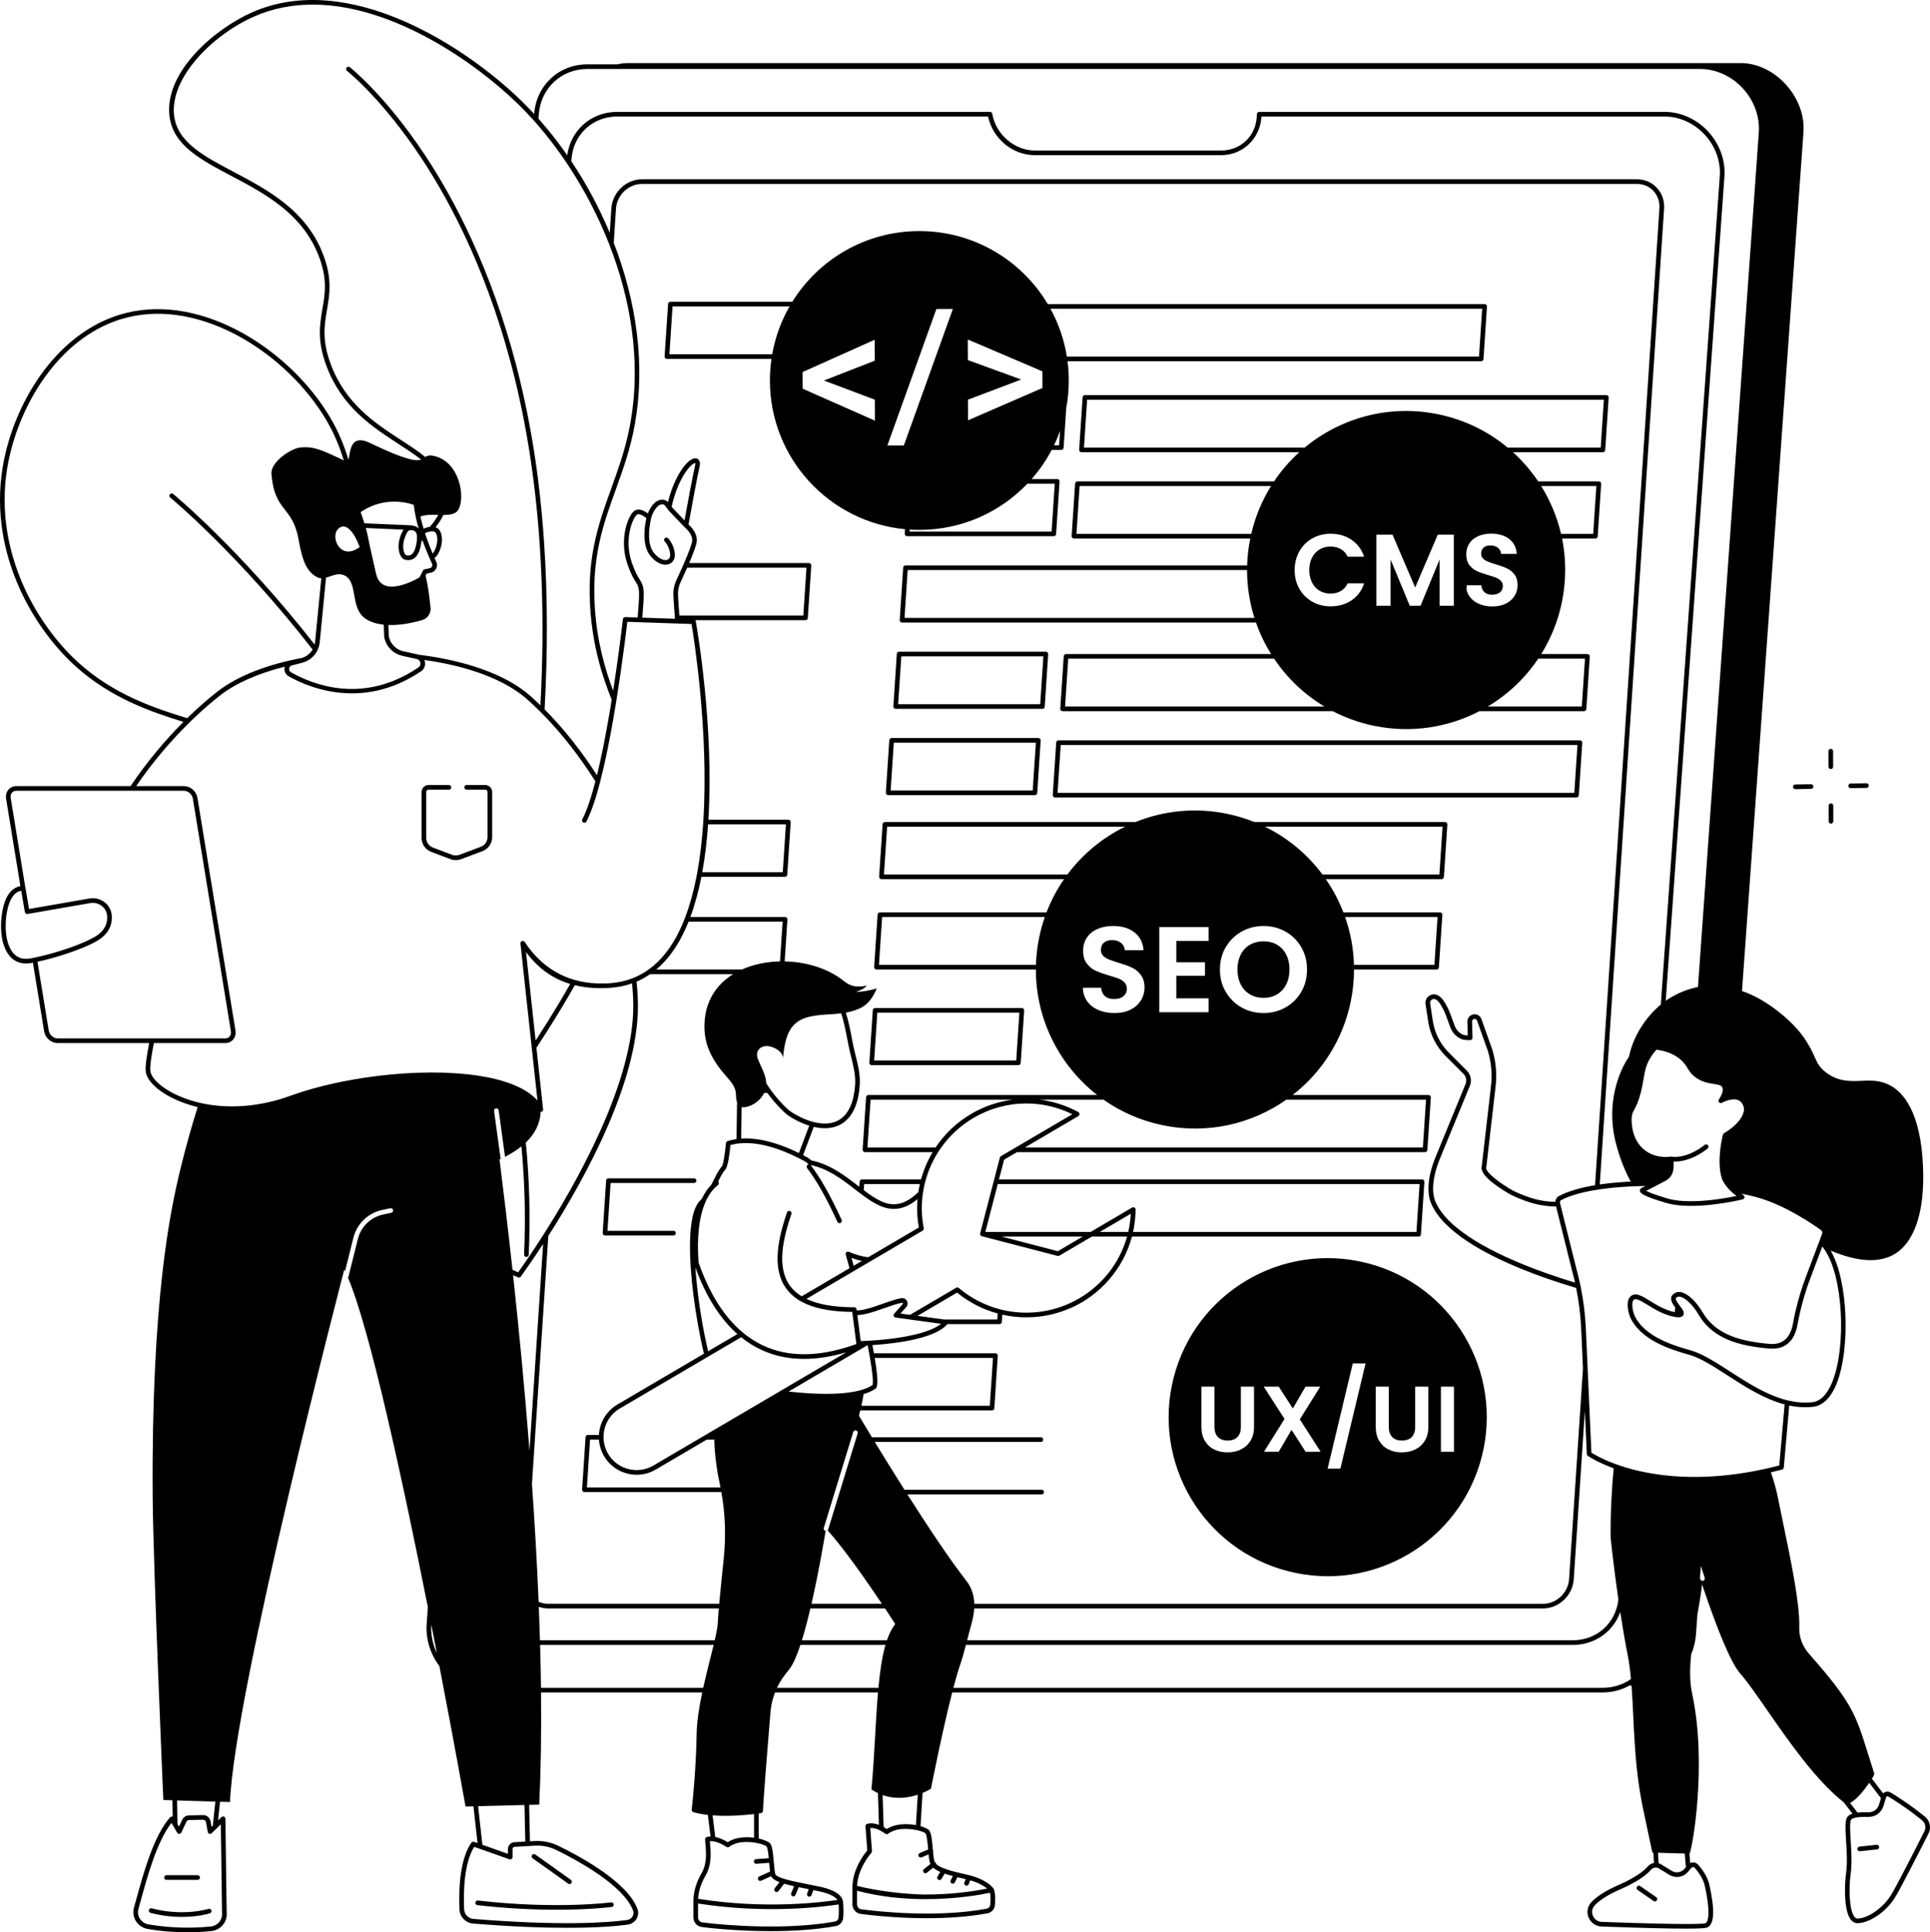 <svg xmlns="http://www.w3.org/2000/svg" id="Layer_2" viewBox="0 0 1827.51 1830"><g id="Illustration"><g><path d="M1752.38,746.44h.04l14.98-.27c1.22-.02,2.18-1.02,2.16-2.24-.02-1.21-1.13-2.19-2.24-2.16l-14.98.27c-1.22.02-2.18,1.02-2.16,2.24.02,1.2,1,2.16,2.2,2.16Z"></path><path d="M1697.75,745.21c.02,1.2,1,2.16,2.2,2.16h.04l14.98-.27c1.22-.02,2.18-1.02,2.16-2.24-.02-1.21-1.12-2.21-2.24-2.16l-14.98.27c-1.22.02-2.18,1.02-2.16,2.24Z"></path><path d="M1733.6,728.32h0c1.22,0,2.2-.99,2.19-2.21l-.04-14.76c0-1.22-1.03-2.17-2.21-2.19-1.22,0-2.2.99-2.19,2.21l.04,14.76c0,1.21.99,2.19,2.2,2.19Z"></path><path d="M1733.71,760.82h0c-1.22,0-2.2.99-2.19,2.21l.04,14.76c0,1.21.99,2.19,2.2,2.19h0c1.22,0,2.2-.99,2.19-2.21l-.04-14.76c0-1.21-.99-2.19-2.2-2.19Z"></path><path d="M856.69,505.47c-.04.61.18,1.2.59,1.65.42.44,1,.69,1.61.69h138.94c1.16,0,2.12-.9,2.19-2.05l3.28-49.71c.04-.61-.17-1.21-.59-1.65-.42-.45-1-.7-1.61-.7h-24.24c7.37-8.39,13.77-17.66,19-27.63h9.08c1.16,0,2.12-.9,2.2-2.06l2.47-37.5c1.61-8.61,2.44-17.49,2.41-26.57-.02-6.04-.41-11.99-1.16-17.83h391.67c1.15,0,2.11-.89,2.19-2.05l3.28-49.71c.04-.61-.18-1.2-.59-1.65-.42-.44-1-.7-1.61-.7h-413.65c-24.76-41.54-70.18-69.3-122.04-69.15-50.64.14-94.99,26.87-119.87,66.94h-115.46c-1.16,0-2.12.9-2.19,2.06l-3.28,49.71c-.04.61.18,1.2.59,1.65.42.44,1,.69,1.61.69h98.98c-.99,6.81-1.49,13.77-1.47,20.86.22,73.43,56.33,133.64,127.95,140.44l-.28,4.27ZM1002.88,421.67h-4.8c2.13-4.42,4.03-8.97,5.7-13.63l-.9,13.63ZM1403.45,292.4l-2.98,45.31h-390.26c-2.59-16.19-7.94-31.46-15.54-45.31h408.78ZM731.2,335.5h-97.34l2.98-45.31h110.77c-7.9,13.81-13.54,29.08-16.41,45.31ZM998.75,458.1l-2.98,45.31h-134.53l.12-1.87c3.16.21,6.35.31,9.57.3,40.08-.11,76.23-16.88,101.89-43.74h25.93ZM954.32,337.71l10.31,4.4,22.43,9.58.04,15.77-10.37,4.5-10.14,4.4-49.98,21.69-.05-19.52,5.73-2.17,11.61-4.4,33.08-12.53-47.56-17.32-2.97-1.08v-3.32s-.06-16.2-.06-16.2l37.93,16.2ZM760.01,368.12l-.05-15.77,68.29-30.59.06,19.85-48.15,18.77,48.25,18.16.06,19.85-68.46-30.27ZM855.82,421.92l-15.6.04,29.8-82.98,5.41-15.06,11.22-31.24,15.61-.05-16.19,45.08-1.58,4.4-10.72,29.85-1.59,4.4-1.03,2.88-5.4,15.05-9.93,27.63Z"></path><path d="M990.33,617.2h-138.94c-1.16,0-2.12.9-2.2,2.06l-3.27,49.71c-.04.61.17,1.2.59,1.65.41.44,1,.69,1.6.69h138.94c1.16,0,2.12-.9,2.2-2.05l3.27-49.71c.04-.61-.17-1.21-.58-1.65-.42-.44-1-.7-1.61-.7ZM984.99,666.91h-134.53l2.99-45.31h134.53l-2.99,45.31Z"></path><path d="M1025.13,376.22l-3.27,49.71c-.04.61.17,1.21.59,1.65.41.44,1,.7,1.6.7h206.26c-9.01,8.14-17.06,17.41-23.92,27.63h-186.17c-1.16,0-2.12.9-2.2,2.06l-3.28,49.71c-.04.6.18,1.2.59,1.65.42.44,1,.69,1.61.69h166.91c-1.73,8.52-2.69,17.03-2.94,25.44h-323.5c-1.16,0-2.12.9-2.19,2.05l-3.28,49.71c-.04.61.17,1.21.59,1.65.42.45,1,.7,1.61.7h335.14c3.67,10.47,8.48,20.47,14.31,29.84h-194.15c-1.16,0-2.12.9-2.19,2.06l-3.28,49.71c-.04.61.17,1.2.59,1.65.41.44,1,.69,1.6.69h255.85c12.07,6.27,25.19,10.99,39.16,13.86,35.21,7.23,70.08,1.53,99.67-13.86h99.05c1.16,0,2.12-.9,2.19-2.05l3.28-49.71c.04-.61-.17-1.21-.59-1.65-.42-.44-1-.7-1.61-.7h-43.78c9.16-14.72,15.91-31.29,19.6-49.26,4.21-20.48,4.04-40.85.13-60.13h31.55c1.16,0,2.12-.9,2.2-2.05l3.27-49.71c.04-.61-.17-1.21-.58-1.65-.42-.45-1-.7-1.61-.7h-57.46c-6.78-10.11-14.79-19.4-23.86-27.63h85.16c1.15,0,2.11-.9,2.19-2.06l3.28-49.71c.04-.61-.18-1.2-.59-1.65-.42-.44-1-.69-1.61-.69h-493.72c-1.16,0-2.12.9-2.2,2.05ZM856.49,585.17l2.98-45.31h321.36c0,15.61,2.41,30.87,6.98,45.31h-331.32ZM1184.81,505.62h-165.52l2.99-45.31h181.26c-8.48,13.64-14.9,28.85-18.73,45.31ZM1008.52,669.12l2.98-45.31h194.94c12.23,18.23,28.44,33.81,47.68,45.31h-245.6ZM1242.34,551.63c1.7,3.37,4.08,5.98,7.14,7.81,3.05,1.83,6.54,2.75,10.46,2.75,3.67,0,6.9-.82,9.69-2.46,2.8-1.64,4.97-4.07,6.51-7.28h15.53c-2.25,6.88-6.19,12.23-11.81,16.06-5.63,3.82-12.24,5.73-19.82,5.73-6.43,0-12.24-1.46-17.41-4.38-5.18-2.93-9.26-7-12.25-12.2-2.99-5.21-4.49-11.13-4.49-17.75v-.05c0-1.5.08-2.97.24-4.4.53-4.86,1.95-9.31,4.25-13.35,2.94-5.15,6.93-9.18,11.98-12.09.09-.06.18-.11.27-.16,4.24-2.39,8.9-3.81,13.99-4.24,1.12-.1,2.26-.15,3.42-.15s2.37.05,3.52.15c5.25.44,10.02,1.91,14.28,4.4.67.39,1.33.8,1.97,1.24,5.66,3.86,9.61,9.2,11.86,16.01h-15.53c-1.54-3.21-3.71-5.62-6.51-7.23-2.79-1.61-6.02-2.41-9.69-2.41-3.92,0-7.41.91-10.46,2.75-3.06,1.83-5.44,4.42-7.14,7.76-1.12,2.19-1.87,4.63-2.25,7.32-.21,1.4-.31,2.87-.31,4.4v.05c0,4.43.85,8.34,2.56,11.72ZM1376.65,510.02v63.65h-13.51v-43.79l-2.3,5.58-1.81,4.4-13.92,33.81h-10.23l-14-33.81-1.82-4.4-2.31-5.58v43.79h-13.5v-67.33h15.33l1.57,3.68,10.88,25.44,1.89,4.4,7.07,16.54,7.08-16.54,1.88-4.4,10.89-25.44,1.57-3.68h15.24v3.68ZM1511.59,460.31l-2.99,45.31h-30.45c-3.77-16.12-10.17-31.42-18.82-45.31h52.26ZM1456.53,623.81h44.28l-2.98,45.31h-89.1c18.91-11.31,35.32-26.72,47.8-45.31ZM1436.25,524.57h-14.85c-.13-2.31-1.11-4.22-2.94-5.74-1.84-1.51-4.27-2.26-7.29-2.26-2.63,0-4.74.67-6.31,2.02-1.58,1.35-2.37,3.32-2.37,5.89,0,1.8.6,3.29,1.79,4.48s2.66,2.16,4.43,2.89c1.77.74,4.26,1.6,7.48,2.56,4.37,1.29,7.94,2.57,10.7,3.86,2.77,1.29,5.15,3.21,7.14,5.79,1.99,2.57,2.99,5.94,2.99,10.12,0,3.6-.93,6.95-2.79,10.03-1.87,3.09-4.6,5.55-8.2,7.38-3.61,1.83-7.88,2.75-12.83,2.75s-8.92-.8-12.68-2.41c-3.77-1.61-6.74-3.92-8.93-6.94-1.47-2.04-2.46-4.33-2.97-6.86l.26-3.85h13.81c.19,2.76,1.17,4.95,2.94,6.56,1.77,1.61,4.19,2.41,7.28,2.41s5.63-.76,7.43-2.27c1.8-1.51,2.7-3.48,2.7-5.93,0-1.99-.62-3.63-1.84-4.92-1.22-1.28-2.74-2.3-4.58-3.04-1.83-.73-4.35-1.55-7.57-2.46-4.37-1.28-7.92-2.55-10.66-3.81-2.73-1.25-5.08-3.15-7.04-5.69s-2.94-5.93-2.94-10.17c0-3.99,1-7.46,2.99-10.42,1.18-1.76,2.65-3.27,4.4-4.52,1.2-.88,2.53-1.64,3.99-2.28,2.48-1.08,5.2-1.79,8.17-2.12,1.34-.16,2.74-.24,4.18-.24s2.91.08,4.28.24c4.74.53,8.77,2,12.08,4.4.19.13.38.28.57.42,4.34,3.38,6.73,8.09,7.18,14.13ZM1518.7,378.57l-2.99,45.31h-88.15c-18.41-15.29-40.74-26.39-65.81-31.54-46.51-9.55-92.41,3.45-126.35,31.54h-209l2.99-45.31h489.31Z"></path><path d="M983.22,698.95h-138.94c-1.16,0-2.12.9-2.2,2.05l-3.28,49.71c-.04.61.18,1.21.59,1.65.42.45,1,.7,1.61.7h138.94c1.16,0,2.12-.9,2.2-2.06l3.27-49.71c.04-.6-.17-1.2-.59-1.64-.41-.45-1-.7-1.6-.7ZM977.88,748.66h-134.53l2.99-45.31h134.53l-2.99,45.31Z"></path><path d="M1494.97,753.21l3.27-49.71c.04-.6-.17-1.2-.58-1.65-.42-.44-1-.69-1.61-.69h-493.72c-1.16,0-2.12.9-2.2,2.05l-3.27,49.71c-.04.61.17,1.21.59,1.65.41.45.99.7,1.6.7h493.72c1.16,0,2.12-.9,2.2-2.06ZM1001.4,750.87l2.99-45.31h489.31l-2.99,45.31h-489.31Z"></path><path d="M572.86,1170.05h64.89c1.21,0,2.2-.98,2.2-2.2s-.99-2.2-2.2-2.2h-62.54l2.99-45.31h79.02c1.22,0,2.2-.98,2.2-2.2s-.98-2.2-2.2-2.2h-81.08c-1.16,0-2.12.9-2.2,2.06l-3.27,49.71c-.04.6.17,1.2.59,1.65.41.44,1,.69,1.6.69Z"></path><path d="M826.46,956.7l-3.27,49.71c-.04.61.17,1.21.59,1.65.41.45,1,.7,1.6.7h138.94c1.16,0,2.12-.9,2.2-2.06l3.27-49.71c.04-.6-.17-1.2-.58-1.64-.42-.45-1-.7-1.61-.7h-138.94c-1.16,0-2.12.9-2.2,2.05ZM965.25,959.05l-2.99,45.31h-134.53l2.99-45.31h134.53Z"></path><path d="M197.4,1807.79c-.23.07-23.42,7.42-53.76-.48-1.18-.3-2.38.4-2.69,1.58-.3,1.17.4,2.38,1.58,2.68,11.12,2.9,21.25,3.85,29.75,3.85,15.69,0,25.84-3.24,26.49-3.45,1.15-.38,1.78-1.62,1.4-2.77-.38-1.16-1.63-1.78-2.77-1.41Z"></path><path d="M157.64,1780.32h29.5c1.22,0,2.2-.99,2.2-2.2s-.98-2.2-2.2-2.2h-29.5c-1.22,0-2.2.99-2.2,2.2s.98,2.2,2.2,2.2Z"></path><path d="M450.13,1801.83c-.14,1.21.73,2.3,1.94,2.44,29.05,3.34,54.56,4.36,74.97,4.36,32.36,0,51.86-2.58,52.17-2.62,1.21-.17,2.05-1.28,1.89-2.48-.17-1.2-1.29-2.05-2.48-1.88-.51.07-51.49,6.82-126.05-1.76-1.2-.13-2.3.73-2.44,1.94Z"></path><path d="M504.29,1759.87l33.7,24.01c.38.28.83.41,1.27.41.69,0,1.36-.32,1.79-.92.71-.99.48-2.36-.51-3.07l-33.7-24.02c-.99-.71-2.36-.47-3.07.52-.7.99-.47,2.36.52,3.07Z"></path><path d="M466.03,749.99c0-3.6-2.95-6.54-6.58-6.54h-17.62c-1.21,0-2.2.99-2.2,2.2s.99,2.2,2.2,2.2h17.62c1.21,0,2.19.96,2.19,2.14v42.9c0,4.01-2.55,7.65-6.34,9.07l-20.26,7.59c-2.26.84-4.73.83-6.97-.01l-18.15-6.85c-3.77-1.43-6.31-5.07-6.31-9.07v-43.63c0-1.18.98-2.14,2.18-2.14h19.32c1.21,0,2.2-.98,2.2-2.2s-.99-2.2-2.2-2.2h-19.32c-3.63,0-6.58,2.94-6.58,6.54v43.63c0,5.82,3.68,11.11,9.16,13.18l18.14,6.85c1.63.62,3.34.92,5.05.92s3.4-.3,5.02-.9l20.26-7.59c5.5-2.06,9.19-7.36,9.19-13.19v-42.9Z"></path><path d="M1822.79,1720.54c-14.21-11.53-26.6-19.36-32.73-23-1.5-.89-3.29-1.04-4.91-.42-.77.3-1.45.75-2.01,1.32l-10.62-13.94c.78-1.27,1.32-2.21,1.56-2.67.47-.93.82-1.72.51-2.65-2.1-6.5-3.91-12.31-5.56-17.59-12.09-38.7-15.34-49.11-56.11-95.38-6.28-7.13-9.56-16.1-9.22-25.25.79-21.42-8.18-64.49-15.39-99.09-1.66-7.98-3.23-15.49-4.55-22.16-1.83-9.23-4.17-17.66-6.91-25.33,3.48-.8,7-1.67,10.58-2.61.9-.24,1.55-1.01,1.64-1.94l5.14-58.73c4.97,1.04,10.03,1.62,15.16,1.62,2.41,0,4.85-.13,7.3-.4,7.95-.88,14.62-6.34,19.81-16.24,15.01-28.58,14.66-93.2.02-125.71-.44-1-.91-1.97-1.39-2.91-.21-.42-.43-.84-.65-1.25-.32-.6-.66-1.2-1.01-1.79,12.59,5.16,38.13,14.74,58.26,4.51,20.66-10.51,31.03-40.3,29.21-83.9-2.16-51.71-18.52-70.67-31.86-77.47-9.13-4.65-17.61-4.31-26.59-3.94-10.64.43-21.65.87-33.18-7.76-6.53-4.88-8.41-9.08-11.02-14.9-1.91-4.28-4.3-9.6-9.38-17.22-11.21-16.77-36.85-37.83-59.39-45.13l58.21-813.52c2.35-32.86-26.83-65.35-59.54-65.35H594.85c-3.54,0-6.94.4-10.19,1.17h-28.26c-27.24,0-48.46,19.74-50.6,46.99-3.94-4.29-7.98-8.44-12.09-12.45C442.29,45.29,330.74-28.8,238.88,11.62c-35.56,15.65-83.4,56.5-78.39,98.34,3.29,27.43,28.9,40.96,58.56,56.63,31.93,16.87,68.12,35.99,83.33,77.34,7.67,20.87,5.37,34.32,2.93,48.57-2.55,14.89-5.18,30.28,3.91,54.38,14.67,38.84,43.13,57.33,68.25,73.64,7.84,5.1,15.11,9.82,21.3,14.73-4.77,1.72-14.77.49-48.15-15.61-20.04-9.66-18.6,9.56-20.7,15.72-3.75-12.48-8.92-25.84-17.31-40.02-37.27-63.01-119.73-117.26-193.22-98.95-63.53,15.82-103.83,81.27-115.58,139.12-16.95,83.44,25.67,157.26,67.33,195.12,33.69,30.63,72.63,43.79,102.58,53.02-16.69,16.72-34.34,37.34-50.09,60.85H15.49c-3.01,0-5.69,1.2-7.54,3.37-1.9,2.24-2.69,5.33-2.18,8.48l13.55,82.9c-3.93.59-10.84,3.41-14.93,15.35-4.48,13.08-6.03,38.32,4.86,50.95,3.96,4.58,9.21,6.94,15.38,6.94,1.59,0,3.24-.16,4.94-.47.53-.1,1.06-.2,1.6-.31l10.62,64.98c1.03,6.25,6.63,11.15,12.76,11.15h86.7c-2.44,12.51-3.81,22.39-3.26,26.97.82,6.85,7.49,14.6,18.32,21.26,8.19,5.04,18.63,9.45,30.84,12.38-5.13,16.41-10.71,35.79-16.05,57.58-9.89,40.28-27.91,125.19-26.53,312.12.48,65.32,10.09,286.57,10.09,286.57l8.59.26.27,15.56c-.19-.08-.4-.13-.61-.15-.7-.08-1.39.2-1.86.72-15.44,17.29-25.29,53.18-31.82,76.93-.84,3.08-1.62,5.94-2.36,8.52-1.23,4.36-.56,9.06,1.87,12.9,2.45,3.9,6.49,6.58,11.06,7.36,13.9,2.38,26.72,3.18,37.72,3.18,8.88,0,16.59-.53,22.7-1.18,8.81-.93,15.27-8.83,14.4-17.42l-1.19-88.95c0-.88-.55-1.67-1.36-2.01-.82-.33-1.75-.15-2.38.47l-3.21,3.15,1.84-17.71,9.47.29c3.92-104.15,108.17-504.2,108.17-504.2.25.48.5.97.75,1.49l8-32.09c3.48-13.19,13.96-23.13,27.37-25.98l7.51-1.6c1.2-.25,2.36.51,2.61,1.7s-.5,2.35-1.69,2.61l-7.51,1.59c-11.78,2.51-20.98,11.23-24.03,22.77l-9.33,37.43c20.81,49.26,51.6,191.42,75.5,311.7l-1.13,15.86c-1.01,14.09,3.35,28.36,12.07,40.06h0c14.65,76.05,24.74,132.89,24.74,132.89l7.48-.19,3.87,34.83-3.33-1.18c-.93-.33-1.97.01-2.54.83-11.51,16.63-11.96,46.81-11.21,63.31.32,6.98,5.85,12.66,12.86,13.23,37.07,3.01,66.37,4.04,89.15,4.04,28.51,0,46.79-1.62,57.27-3.02,3.5-.47,6.54-2.47,8.34-5.48,1.72-2.88,2.03-6.31.87-9.4-9.35-24.79-50.92-48.07-74.87-59.73-6.98-3.41-14.69-4.97-22.29-4.55l-4.62.26-.76-34.49,9.57-.25c1.58-33.67,2.06-69.4,1.68-106.23h152.63c-2.86,13.59-5.05,27.14-5.25,38.63-.52,30.81-3.44,61.99-4.71,72.2-.15,1.17.56,2.27,1.69,2.59,4.24,1.19,8.86,2.02,13.6,2.55l2.55,20.46c-1.2.02-2.4.19-3.56.51-1.01.28-1.67,1.24-1.6,2.28l.67,9.03c.72,9.71-.55,16.98-3.98,22.88-3.53,6.05-7.74,15.5-7.74,26.16v15.83c0,4.54,3.38,8.4,7.87,8.99,13.9,1.84,38.51,3.92,65.25,3.92,20.63,0,42.54-1.24,61.76-4.78,3.67-.68,6.52-3.76,6.91-7.5.43-4.14.47-11.35-.22-15.84,0-.03,0-.05,0-.08v-.02c-.17-2.06-2.13-9.51-21.03-13.67-4.15-.91-8.47-1.76-12.72-2.6-12.43-2.45-29.45-5.8-30.36-9.69-.58-2.44-.94-6.59-1.32-10.98-.83-9.38-1.47-15.26-3.4-17.75-1.31-1.68-5.49-3.57-10.92-4.78v-23.73c.77-.1,1.44-.2,2-.28,1.16-.17,2.02-1.13,2.06-2.29.6-14.41,4.81-66.13,7.05-93.18.54-6.49,2-12.85,4.33-18.86h97.51c-2.39,27.72-3.24,60.17-6.21,91.86,2.05,1.36,4.11,2.51,6.17,3.47l.93,30.05c-3.37-1.27-7.32-1.99-11.14-.92-1.01.28-1.67,1.24-1.6,2.28l1.7,22.94c-2.87,3.36-14.07,17.6-14.07,35.22v15.83c0,4.53,3.38,8.4,7.87,8.99,9.7,1.29,34.12,4.08,62.62,4.08,18.41,0,38.54-1.17,57.48-4.66,3.67-.68,6.52-3.76,6.91-7.5.46-4.45.67-10.65-.92-15.14-.02-.07-.04-.14-.07-.21-.01-.01-.01-.03-.02-.04-.03-.1-.08-.19-.13-.27-.02-.05-.05-.1-.08-.14-.03-.05-.07-.1-.1-.15-.97-1.41-7.16-9.21-25.98-13.35-8.09-1.78-14.72-3.44-19.67-5.23h0c-.09-.09-.19-.17-.3-.23-.35-.21-.73-.31-1.12-.31h-.01c-3.21-1.26-5.62-2.58-7.15-4.07-.03-.43-.18-.84-.46-1.2-.27-.34-.62-.58-.99-.71-.19-.37-.33-.75-.42-1.14-.47-2-.8-5.14-1.12-8.65,0,0,.01,0,0-.02.18-.49.17-1.05-.05-1.57-.03-.07-.06-.14-.11-.21h0c-.01-.18-.02-.35-.04-.52-.82-9.38-1.46-15.26-3.4-17.75-1.08-1.39-4.14-2.93-8.24-4.1l1.91-31.43c4.99-2.06,7.98-4.04,7.98-4.04,0,0,10.32-52.98,20.09-91.16h615.8c9.4,0,18.08-2.35,25.5-6.55h1.97c2.54,33.32,1.84,72.67,10.68,115.45,3.51,16.94,9.07,42.75,9.07,42.77l.92.03.6,9.81c-2.27.39-4.44,1.56-6.08,3.46-3.41,3.95-10.94,10.17-27.38,17.34-11.96,5.21-21.23,11.1-26.1,16.59-3.51,3.96-4.39,9.46-2.3,14.36,2.14,4.99,6.82,8.21,12.22,8.41,36.73,1.34,63.48,2.02,80.04,2.02,11.17-.01,17.71-.31,19.55-.92,7.17-2.39,8-16.12,2.44-40.8-1.7-7.57-6.64-14.39-10.48-18.79-1.23-1.41-3.01-2.22-4.88-2.22h-.04c-.94,0-1.85.21-2.68.6l-.77-8.87h.17c2.5-4.44,16.88-84.36,2.39-151.73-2.44-11.38-2.25-24.04-.85-37.17h0c2.49-5.87,4.04-12.29,4.52-18.94l1.31-18.34s.01-.03.01-.04c1.75-9.91,3.42-19.66,4.4-28.89,15.66,46.54,27.8,74.94,36.11,84.42,6.84,7.8,15.53,20.32,25.58,34.82,20.53,29.6,45.97,66.27,72.45,87.2l8.33,10.76c-2.44.78-4.1,1.9-5.02,3.36-2.13,3.41-1.81,10.33-1.06,22.27.63,9.93,1.34,21.18-.02,30.99-1.52,11-2.3,36.31,4.98,44.34,1.66,1.83,3.72,2.8,5.97,2.8.11,0,.21-.01.31-.01,11.61-.45,27.05-11.18,35.15-24.45,5.86-9.59,24.13-45.56,31.72-60.58,2.72-5.38,1.31-12.03-3.34-15.81ZM1726.06,1181.16c.86,1.16,1.67,2.35,2.43,3.56.67,1.04,1.29,2.1,1.88,3.18.08.13.15.27.22.4,16.1,29.86,17.16,96.84,2,125.73-4.48,8.53-10,13.21-16.41,13.91-7.32.81-14.52.25-21.59-1.28-.72-.15-1.44-.32-2.16-.5-.72-.17-1.44-.36-2.16-.56-18.58-5.06-36.15-16.41-52.24-26.81-4.66-3.01-9.24-5.97-13.69-8.67-8.17-4.96-15.95-9.07-23.17-11.15-5.03-1.45-11.14-3.21-17.47-5.57-10.05-3.73-20.67-8.96-28.4-16.81-1.47-1.49-2.83-3.08-4.06-4.77h0c-.89-1.22-1.71-2.47-2.45-3.78-3.25-5.74-3.84-14-2.48-16.14.64-1.01,1.4-1.52,2.52-1.52.97,0,2.21.39,3.85,1.17,1.18.57,2.58,1.34,4.24,2.32.96.56,2,1.2,3.14,1.9,6.84,4.22,15.25,9.42,25.51,11.34.67.12,1.34.23,2.03.33,3,.42,5.07-.15,6.13-1.71.63-.93,1.11-2.54-.24-4.93-.79-1.39-1.89-2.86-2.97-4.28-3.19-4.22-4.49-6.42-3.24-7.53.97-.87,2.08-1.17,3.51-.94,4.92.79,12.33,7.93,17.63,17,4.7,8.02,10.82,14,17.82,18.5,14.23,9.13,32.06,12.1,48.77,13.57,8.76.77,15.52-1.57,20.23-6.96.99-1.12,1.88-2.38,2.69-3.77,1.59-2.74,2.83-6.01,3.72-9.79,0-.02,0-.04,0-.06.31-1.34.58-2.73.8-4.2.04-.21.08-.42.12-.63.22-1.15.46-2.3.7-3.45.14-.66.27-1.33.42-2,.11-.52.22-1.04.34-1.55.21-.94.43-1.88.65-2.82.28-1.21.58-2.42.88-3.62.38-1.53.78-3.06,1.19-4.58.38-1.45.79-2.9,1.22-4.34.11-.39.23-.77.33-1.16.23-.76.46-1.52.69-2.27.37-1.21.75-2.43,1.14-3.63.37-1.15.75-2.3,1.13-3.45.47-1.37.94-2.73,1.43-4.1.49-1.36.99-2.72,1.5-4.07l8.07-21.43,1.61-4.26.78-2.06.77-2.06h.01l.13-.36c.16.22.33.44.49.66ZM1651.12,1048.44c1.34,5.56-2.96,12.91-10.87,19.4-2.31,1.89-4.92,3.7-7.8,5.38-.5.29-.87.78-1.02,1.34-.25.97-6.1,23.78-1.3,40.53.88,3.07,2.65,5.99,4.77,8.62.4.5.81.99,1.24,1.47h0c.32.37.64.71.96,1.06.87.93,1.77,1.8,2.65,2.6,1.62,1.5,3.21,2.78,4.58,3.83-2.3.48-5.32,1.06-8.84,1.67-11.26,1.93-27.65,4.02-42.11,3.05-5.21-.35-10.16-1.09-14.54-2.38-6.67-1.97-11.31-3.55-14.54-4.78-1.86-.71-3.25-1.3-4.28-1.79-.5-.23-.91-.44-1.26-.63l1.35-.7,4.58-2.38,3.05-1.58,4.2-2.18,4.24-2.21,1.11-.57c7.82-4.7,7.6-11.51,7.42-16.98l-.04-1.23c.54.04,1.07.05,1.6.05.79,0,1.57-.04,2.34-.09.11-.01.22-.01.33-.02.77-.06,1.52-.15,2.27-.25.08-.02.16-.03.24-.04,1.6-.24,3.17-.58,4.69-1,11.58-3.14,20.37-10.58,20.87-11.01.92-.79,1.02-2.18.23-3.1-.39-.46-.94-.72-1.5-.76-.56-.05-1.14.12-1.6.52-.1.08-5.93,5.02-14.05,8.35h-.01c-1.15.47-2.36.92-3.6,1.31h-.03c-.5.16-1,.31-1.52.45-.04.01-.08.02-.12.04-.52.14-1.05.27-1.57.38-.02.01-.03.01-.04.01-1.08.24-2.17.43-3.28.57-.12.02-.24.03-.36.04-.41.05-.82.09-1.24.11-.17.02-.35.03-.53.04-.36.02-.73.03-1.09.03-.2.01-.39.01-.58.01-.37,0-.75-.01-1.12-.03-.18-.01-.36-.01-.53-.03-.52-.03-1.04-.08-1.56-.14-.02-.01-.05-.01-.08-.01-.05,0-.1,0-.15-.02-.11-.01-.22-.02-.32-.02-.13,0-.26.01-.39.04-3.48.44-9.11.65-15.11-1.23-1.41-.44-2.85-1-4.28-1.71-1.42-.69-2.84-1.52-4.23-2.51-12.9-9.19-13.49-25.51-13.37-30.29.11-4.38.97-5.96,2.52-8.82,1.61-2.96,3.81-7.01,6.1-15.9,1.32-5.16,2.07-9.5,2.72-13.33,1.23-7.2,2.2-12.88,6.42-19.82,1.66-2.72,3.59-5.3,5.77-7.66.36.04.71.09,1.06.15,1.49.2,2.94.47,4.35.79,6.96,1.58,12.84,4.43,17.53,8.51,3.42,3,5,5.58,6.52,8.08,1.1,1.8,2.22,3.63,3.96,5.5,1.1,1.17,2.44,2.35,4.16,3.54,6.13,4.23,12.06,5.14,16.83,5.87,4.51.7,6.91,1.15,7.92,3.18,1.5,3.05-.92,7.96-3.22,11.54-.55.85-.45,1.97.25,2.7.7.74,1.82.9,2.69.39,2.06-1.18,7.05-3.34,11.6-3.22,1.83.04,3.58.45,5.05,1.43,2.77,1.86,3.7,4.94,3.91,5.84ZM1529.74,1081.29c1.3,5.37,5.78,22.15,14.39,37.76-.84.04-1.68.08-2.52.12h-.01c-.82.05-1.63.1-2.45.14-8.45.52-16.63,1.32-24.33,2.45l60.9-924.1c.49-7.54-1.96-14.6-6.91-19.89-4.81-5.13-11.42-7.96-18.61-7.96h-942.42c-14.92,0-27.88,12.36-28.88,27.56l-1.53,23.17c-9.92-23.79-22.21-46.67-36.37-67.81l.13-1.77c.49-6.65,2.29-12.79,5.16-18.18,7.29-13.65,21.43-22.43,38.25-22.43h351.06c4.48,20.99,23.22,36.6,44.32,36.6h176.3c20.75,0,37.15-15.86,38.24-36.6h381.7c14.02,0,27.83,6.21,37.91,17.04,9.33,10.02,14.52,22.98,14.52,35.99,0,1.17-.05,2.34-.13,3.5l-55.84,784.5c-14.8,12.24-26.38,30.8-30.05,49.07-.06.3-.19.59-.37.84l-.55.76c-2.35,3.43-22.65,34.77-11.91,79.24ZM510.16,108.58c1.81-25.07,21.26-43.27,46.24-43.27h1053.32c14.92,0,29.62,6.61,40.35,18.14,10.83,11.64,16.42,26.98,15.33,42.08l-57.6,809.21c-8.81,1.72-17.51,5.08-25.93,10.08-1.55.92-3.09,1.92-4.59,2.99l55.57-780.62c1.11-15.38-4.56-30.99-15.56-42.8-10.91-11.72-25.9-18.44-41.13-18.44h-383.84c-1.22,0-2.2,1.09-2.2,2.31,0,19.55-14.57,34.29-33.9,34.29h-176.3c-19.27,0-36.99-15.27-40.34-34.78-.18-1.05-1.1-1.82-2.17-1.82h-352.87c-15.49,0-28.93,6.77-37.6,17.78-5.11,6.48-8.56,14.41-9.82,23.31-8.48-12.22-17.59-23.82-27.23-34.63l.27-3.83ZM379.87,416.83c-24.55-15.94-52.38-34.01-66.53-71.51-8.67-22.97-6.25-37.11-3.69-52.08,2.43-14.19,4.94-28.86-3.14-50.83-15.8-42.93-52.78-62.47-85.41-79.71-28.56-15.09-53.23-28.13-56.24-53.26-4.24-35.47,36.04-76.3,75.79-93.79,17.9-7.88,36.59-11.28,55.45-11.28,75.66,0,154.01,54.7,194.54,94.23,4.95,4.83,9.87,9.97,14.72,15.4.69.76,1.38,1.53,2.05,2.31.69.77,1.37,1.55,2.03,2.34,9.38,10.87,18.47,22.78,27.05,35.57,1.34,2,2.67,4.02,3.98,6.06,13.89,21.53,26.31,45.35,36.22,70.61,1.3,3.3,2.55,6.62,3.75,9.97,19.16,53.06,27.05,111.86,14.63,169.02-4.17,19.17-10.25,36.02-16.12,52.31-6.56,18.17-12.92,35.79-16.79,56.13-3,15.67-4.52,32.97-3.52,53.37.08,1.57.17,3.16.28,4.76,2.42,36.39,11.8,65.23,20.3,86.25-.28,1.81-.58,3.62-.89,5.45-.11.66-.22,1.32-.33,1.98-.75,4.47-1.52,8.97-2.32,13.49-.8,4.52-1.63,9.04-2.49,13.53-.42,2.25-.86,4.49-1.3,6.72-.43,2.23-.88,4.44-1.34,6.64-.9,4.41-1.83,8.74-2.78,12.97-.28,1.26-.57,2.5-.85,3.74-.16.67-.32,1.35-.47,2.02-.27,1.17-.55,2.33-.83,3.47-.12.48-.24.96-.35,1.44-15.26-23.64-31.89-44.52-49.6-62.31,3.03-54.55,2.88-107.49-.42-157.24-.65-9.87-1.42-19.62-2.33-29.23-1.98-21.19-4.57-41.71-7.75-61.44-3.64-22.59-8-43.96-12.89-64.13-.56-2.33-1.13-4.64-1.71-6.93-.57-2.26-1.14-4.51-1.73-6.74-23.86-91.33-58.46-156.89-86.05-198.66-37.86-57.31-71.18-83.56-71.51-83.81-.96-.75-2.34-.58-3.08.38-.75.96-.58,2.34.38,3.09.33.25,33.2,26.18,70.68,82.96,28.63,43.39,64.87,112.64,88.58,210.04.58,2.37,1.15,4.76,1.7,7.17.58,2.43,1.14,4.87,1.68,7.33,3.58,15.95,6.81,32.61,9.61,50,4.6,28.56,7.96,58.28,10.09,88.9.81,11.66,1.44,23.44,1.89,35.35,1.48,38.64,1.11,78.49-1.07,119.08-3.15-3.06-6.33-6.02-9.55-8.88-23.2-20.64-62.44-33.71-105.75-39.03-.29-.1-.58-.18-.89-.25l-13.56-3c-7.06-1.56-12.47-7.1-13.81-14.13l-.38-10.75c8.5.29,19.09-.96,31.96-4.67,5.15-1.48,8.5-6.42,7.94-11.73-.71-6.81-1.66-15.41-3.25-23.55-.47-2.37-.95-4.64-1.44-6.81l.97-1.9,3.81-.83c1.39-.3,2.62-.91,3.55-1.76,2.42-2.21,3.13-5.67,1.77-8.63-.49-1.05-1.05-2.28-1.66-3.67,1.63-.88,3.05-3.13,3.99-4.98,1.23-2.41,5-10.92,1.84-19.24-.89-2.32-2.5-3.97-4.67-4.78-.06-.02-.13-.05-.19-.06,2.98-3.65,5.51-7.49,7.4-11.61,6.27-.01,11.68-.72,14.2-4.98,6.84-11.53,1.29-45.29-22.74-50.8-4.79-1.1-6.84-.27-8.55.9-6.71-5.5-14.57-10.61-22.86-15.99ZM409.66,524.25c-1.87-4.43-4-9.82-6.02-15.67-.41-1.18-.81-2.39-1.21-3.61,1.47-.7,4.22-1.75,6.6-1.78.74-.01,1.44.08,2.05.31.98.36,1.65,1.07,2.09,2.22,2.84,7.47-1.57,16.64-3.51,18.53ZM414.98,487.62c-2.05,4-4.79,7.73-8,11.34-2.35.34-4.52,1.17-5.87,1.78-1.14-3.79-2.17-7.69-3.01-11.57,4.94-1.84,11.05-1.7,16.88-1.55ZM399.03,512.76c.36-.31.71-.63,1.06-.94,3.11,8.77,6.47,16.55,9.02,22.07.56,1.2.27,2.62-.73,3.52-.36.33-.89.58-1.52.72l-4.83,1.06c-.14.03-.28.08-.42.14-.46.2-.84.55-1.07,1.01l-3.31,6.49c-3.09,1.81-19.41,10.95-30.75,8.23-.77-.18-1.51-.42-2.23-.72,0-.01-.03-.01-.04-.02-.79-.33-1.52-.73-2.2-1.2-1.01-.69-1.91-1.52-2.68-2.51-.94-1.18-1.71-2.58-2.33-4.21-.4-1.04-.74-2.17-1.01-3.4-.55-2.48-1.23-5.49-1.96-8.74-1-4.39-2.12-9.35-3.15-14.04-.17-.72-.32-1.44-.48-2.15-.16-.73-.31-1.45-.46-2.15-.57-2.64-1.08-5.09-1.48-7.19-.26-1.35-.55-2.71-.86-4.05-.36-1.55-.75-3.09-1.18-4.62l3.53.15,32.08,1.4c-5.33,9.11-5.39,17.54-3.58,22.71.09.25.18.49.27.72.52,1.29,1.18,2.37,1.91,3.2.82.93,1.75,1.55,2.75,1.81,1.09.28,2.16.42,3.18.42,2.03,0,3.9-.56,5.51-1.67,1.91-1.31,3.44-3.33,4.6-6.07,1.12-2.64,1.9-5.95,2.36-9.97ZM386.01,503.53c.28-.48.99-1.08,2.15-1.35.29-.07.69-.13,1.17-.13.16,0,.34.01.52.03.83.07,1.83.35,2.9,1.04.63.4,2.44,1.57,2.06,7.49-.03.42-.07.87-.12,1.34-.14,1.31-.32,2.54-.53,3.68h0c-.1.55-.21,1.07-.33,1.57-.95,3.97-2.39,6.69-4.25,7.98-1.38.95-3.03,1.15-5.08.61-.07-.02-.26-.13-.51-.39-.34-.37-.81-1.02-1.24-2.13-.25-.62-.46-1.31-.61-2.07-.93-4.31-.32-10.69,3.87-17.67ZM342.73,484.21c22.05-14.35,43.89-7.94,49.12-6.06.43,4.33,1.21,8.78,2.21,13.23.69,3.05,1.48,6.09,2.35,9.08-.39-.4-.82-.74-1.29-1.05-1.62-1.04-3.39-1.63-5.13-1.73h-.03s-.08-.04-.12-.05c-.19-.07-.4-.11-.62-.12l-41.74-1.81-2.39-.1c-.2-.63-.41-1.27-.63-1.9l-2.96-8.67c.41-.28.82-.56,1.23-.82ZM343.19,583.52c.12.12.24.24.36.35,1.16,1.13,2.61,2.22,4.35,3.2,3.75,2.15,8.87,3.85,15.48,4.55l.41,11.37c0,.11.01.21.03.31,1.12,6.15,4.72,11.39,9.78,14.68,1.56,1.02,3.26,1.85,5.07,2.46.77.26,1.56.48,2.37.66l13.56,3s.06.01.09.03c1.72.41,2.97,1.67,3.34,3.4.38,1.73-.25,3.41-1.59,4.42-7.87,5.34-15.64,9.45-23.23,12.54-1.44.59-2.88,1.15-4.31,1.65-14.04,5.07-27.42,6.72-39.69,6.25-1.92-.07-3.81-.19-5.67-.36-20.03-1.82-36.73-9.02-47.97-15.34-1.33-.75-2.01-2.08-1.81-3.57.19-1.49,1.19-2.6,2.66-2.98l8.57-2.21,1.06-.28c2.82-.73,5.39-1.95,7.63-3.57,1.16-.84,2.24-1.79,3.2-2.83.72-.77,1.38-1.59,1.98-2.46.92-1.3,1.69-2.71,2.31-4.2.76-1.83,1.28-3.8,1.53-5.86l6.02-61.67c5.56-1.49,11.32-5,17.49-2.1,12.24,5.75,6.01,27.31,16.98,38.56ZM340.55,518.1c-.17.13-.34.25-.51.37h0c-5.19,3.74-9.68,4.47-13.26,3.43h-.01c-9.48-2.74-12.51-17.88-5.01-22.28,10.43-6.13,18.8,18.48,18.8,18.48ZM74.1,627.37c-40.8-37.08-82.56-109.36-65.98-190.99,11.48-56.49,50.66-120.36,112.33-135.73,71.49-17.81,151.92,35.3,188.38,96.93,8.02,13.56,13.04,26.41,16.7,38.45-22.24-10.64-28.75-13.32-41.15-12.25-8.44.73-28.22,13.64-27.36,24.89,2.82,36.73,20.2,30.1,25.77,62.66,3.92,22.87,8.94,30.49,17.15,35.12,1.42.8,2.86,1.16,4.3,1.21l-5.91,60.58c-.09.74-.23,1.47-.41,2.18-70.57-90.21-133.18-141.99-133.93-142.6-.93-.77-2.32-.63-3.09.31-.77.93-.64,2.32.3,3.09.75.62,63.92,52.86,134.8,143.89-2.2,3.75-5.74,6.63-10.08,7.99-31.81,5.94-60.15,16.46-79.76,31.65-8.7,6.74-18.57,15.28-28.9,25.39-29.83-9.14-69.33-22.02-103.16-52.77ZM32.62,906.93c-.73.16-1.45.3-2.16.43-.57.12-1.13.23-1.69.33-6.8,1.25-12.24-.44-16.19-5.02-9.34-10.83-8.34-34.05-4.03-46.65,3.4-9.95,8.79-12.04,11.48-12.44.03,0,.05-.01.07-.01l3.43,20.2c.1.58.42,1.09.9,1.43.42.3.93.44,1.43.39h0c.07,0,.13-.01.2-.02l1.96-.34,48.52-8.43,2.28-.39,2.32-.4,4.47-.78c3.76-.61,7.66.36,10.68,2.67,2.9,2.21,4.71,5.38,5.09,8.92.79,7.41-2.1,13.62-8.59,18.44-2.17,1.61-5.31,3.38-9.15,5.2-.8.39-1.63.77-2.48,1.16-.76.33-1.54.67-2.34,1.01-12.21,5.23-29.01,10.59-44.05,13.85-.73.16-1.45.31-2.16.45ZM54.55,983.44c-3.9,0-7.75-3.42-8.41-7.46l-10.65-65.15c16.53-3.58,35.26-9.71,48.06-15.5.91-.41,1.79-.82,2.63-1.23.91-.44,1.77-.87,2.6-1.3,2.69-1.39,4.95-2.75,6.65-4.01,7.72-5.74,11.29-13.5,10.33-22.44-.51-4.75-2.92-9-6.79-11.95-3.98-3.03-9.11-4.31-14.08-3.51l-2.9.5-2.34.41-2.29.4-49.86,8.66-3.38-19.89c-.02-.14-.06-.28-.12-.41l-13.88-84.92c-.31-1.9.11-3.65,1.19-4.92,1-1.17,2.48-1.82,4.18-1.82h158.7c3.2,0,6.36,2.29,7.75,5.34.32.67.54,1.38.66,2.11l.41,2.5,23.77,145.35.85,5.2,8.86,54.21,1.26,7.72.88,5.36c.31,1.91-.12,3.65-1.2,4.92-.99,1.18-2.48,1.83-4.18,1.83H54.55ZM203.91,1706.22l-2.37,22.69-1.21,1.19-.93-5.21c-.64-3.63-4.03-6.22-7.59-5.88l-13.43.28c-2.27.21-4.33,1.5-5.5,3.44-.04.06-.07.12-.1.19l-3.3,6.96-1.43-2.45-.39-22.31,36.25,1.1ZM209.1,1727.65l1.14,84c.63,6.37-4.07,12.12-10.48,12.8-13.42,1.42-34.59,2.24-59.22-1.96-3.34-.58-6.29-2.53-8.08-5.38-1.78-2.82-2.26-6.14-1.35-9.35.73-2.59,1.52-5.46,2.37-8.55,6.12-22.3,15.23-55.48,28.88-72.82l1.31,2.25,2.26,3.81h.01v.09l1.83,3.16c.12.2.27.38.44.53.42.38.97.59,1.55.56.82-.03,1.55-.51,1.9-1.25l5.04-10.62c.46-.7,1.23-1.17,1.93-1.24l13.43-.28c1.44-.13,2.76.86,3.01,2.26l1.66,9.32c.14.8.72,1.46,1.49,1.71.78.25,1.63.05,2.22-.53l.39-.38,2.46-2.42,2.47-2.43,3.34-3.28ZM408.39,1538.47h0c1.8,9.21,3.57,18.22,5.28,27.03-4.03-8.49-5.9-17.8-5.28-27.03ZM423.98,1016.02c-1.48-.07-2.98-.12-4.48-.16-31.15-.91-65.66,2.4-97.03,8.81-1.48.3-2.95.61-4.41.93-15.4,3.32-29.94,7.39-42.85,12.08-28.97,10.52-55.58,11.93-77.43,8.42-3.21-.51-6.32-1.13-9.31-1.84-11.83-2.81-21.94-7.07-29.85-11.94-9.54-5.86-15.61-12.61-16.26-18.04-.52-4.33.88-14.05,3.34-26.44h67.55c3.01,0,5.69-1.2,7.54-3.38,1.9-2.23,2.69-5.32,2.18-8.48l-1.18-7.25-2.25-13.73-7.15-43.73-.82-5.01-24.55-150.18-.07-.44c-.23-1.38-.68-2.7-1.32-3.91-2.21-4.26-6.67-7.23-11.44-7.23h-45.28c15.69-23.01,33.16-43.15,49.57-59.39,1.2-1.2,2.39-2.36,3.58-3.5,9.57-9.24,18.69-17.1,26.8-23.38,14.71-11.39,35.86-20.57,60.78-26.88-.11.38-.19.79-.25,1.2-.43,3.28,1.11,6.34,4.02,7.97,10.27,5.79,29.38,14.5,53.26,15.9,1.81.11,3.64.18,5.51.19.36.01.73.01,1.1.01,11.95,0,24.93-1.93,38.46-6.93,1.43-.53,2.87-1.09,4.31-1.69,7.52-3.12,15.19-7.21,22.94-12.47,2.8-2.1,4.08-5.53,3.34-8.94-.12-.54-.28-1.06-.49-1.55,41.87,5.79,76.71,18.91,97.42,37.33,4.1,3.65,8.16,7.47,12.15,11.45,1.32,1.3,2.62,2.62,3.92,3.96,17.31,17.82,33.55,38.66,48.45,62.22-3.86,14.91-8.03,27.59-12.4,35.97-.56,1.08-.14,2.41.93,2.97,1.09.57,2.41.15,2.97-.93.21-.41.43-.83.64-1.27.22-.43.43-.87.64-1.32.14-.3.29-.6.43-.91,1.69-3.7,3.35-7.97,4.97-12.72.22-.63.43-1.27.64-1.92.44-1.3.87-2.64,1.29-4,.27-.89.55-1.79.82-2.69.14-.46.27-.92.41-1.38.27-.92.54-1.85.81-2.79.4-1.42.8-2.86,1.19-4.32.12-.44.24-.88.36-1.33,1.15-4.31,2.27-8.81,3.37-13.45.16-.71.33-1.43.5-2.14.87-3.75,1.71-7.58,2.54-11.47.24-1.11.47-2.23.7-3.35.24-1.11.47-2.24.7-3.37.11-.52.21-1.04.32-1.57.08-.38.15-.76.23-1.15,1.5-7.44,2.92-15.02,4.25-22.58.13-.73.26-1.46.39-2.19.68-3.89,1.35-7.77,1.98-11.62.3-1.79.59-3.56.88-5.33.1-.61.2-1.22.3-1.83.06-.35.11-.69.17-1.04.19-1.2.37-2.39.56-3.57.11-.69.22-1.38.33-2.06.8-5.13,1.56-10.15,2.27-14.98.08-.5.15-1,.22-1.49.09-.57.17-1.13.25-1.69.06-.42.12-.84.18-1.25,1.34-9.24,2.49-17.72,3.44-24.98l.15-1.14c.08-.62.16-1.22.24-1.81.08-.6.16-1.18.23-1.76.03-.26.06-.51.09-.76.05-.35.09-.69.13-1.03s.08-.68.13-1.01c.09-.67.17-1.32.25-1.95.04-.29.07-.58.11-.86.02-.17.04-.34.06-.5.1-.79.19-1.55.28-2.28.08-.59.15-1.16.21-1.72.07-.55.14-1.09.2-1.6.16-1.31.3-2.49.43-3.53.02-.17.04-.35.06-.51.03-.29.06-.57.1-.83,0-.04,0-.08,0-.12.04-.3.07-.58.1-.85.05-.4.09-.77.13-1.1l9.38.32,2.21.07,2.21.08,31.71,1.08,2.22.07,2.21.08,10.9.37c2.26,13.5,16.29,101.98,11.22,185.32-.08,1.47-.18,2.94-.28,4.4-1.07,15.51-2.83,30.78-5.46,45.31-.27,1.47-.55,2.94-.83,4.4-2.66,13.56-6.12,26.4-10.56,38.1-.56,1.49-1.14,2.95-1.74,4.4-4.57,11.12-10.08,21.1-16.7,29.53-4.93,6.27-10.37,11.54-16.31,15.78-2.26,1.62-4.59,3.09-6.99,4.4-1.67.93-3.37,1.78-5.1,2.55-1.38.62-2.77,1.19-4.19,1.72-6.59,2.43-13.63,3.88-21.1,4.35-.6.04-1.2.07-1.79.1-.89.04-1.78.07-2.66.1-9.08.21-17.63-.68-25.61-2.69-1.47-.36-2.92-.77-4.35-1.22-17.08-5.27-31.46-15.86-42.98-31.72-.71-1.04-1.41-2.12-2.09-3.21-.16-.27-.38-.49-.63-.65-.58-.7-1.56-.97-2.43-.66-.96.35-1.55,1.3-1.44,2.31l10.6,97.64.74,6.85,3.27,30.08,1.54,14.14c-4.47-5.06-10.57-9.33-17.99-12.86-1.6-.77-3.27-1.5-4.99-2.19-.47-.19-.95-.38-1.43-.56-1.39-.55-2.82-1.06-4.29-1.55-5.41-1.84-11.28-3.39-17.53-4.67-11.77-2.41-24.88-3.86-38.73-4.44ZM615.78,526.34c2.78,3.4,5.57,5.61,8.2,6.91,2.2,1.1,4.28,1.57,6.12,1.57,1.31,0,2.5-.23,3.52-.64.63-.25,1.21-.56,1.73-.93,2.51-1.76,3.88-4.82,3.64-8.41-.62-9.31-6.24-14.88-6.47-15.11-.43-.43-1-.63-1.56-.62-.57,0-1.13.22-1.55.66-.85.87-.83,2.27.04,3.11.04.05,4.64,4.61,5.15,12.26.16,2.43-.78,4.24-2.59,4.95-.49.19-1.06.31-1.7.33-2.77.1-6.83-1.61-11.12-6.86-3.86-4.73-4.77-11.87-4.59-18.38.01-.35.03-.7.05-1.05,0-.11,0-.22,0-.33.02-.42.05-.84.08-1.25.04-.48.07-.95.12-1.42.02-.22.04-.43.06-.64.4-3.8,1.05-7.05,1.49-8.97.04-.19.08-.37.12-.53,0-.02,0-.03,0-.04.04-.18.08-.34.12-.49.02-.09.04-.16.05-.23.04-.13.07-.24.09-.33.04-.14.07-.23.07-.24.01,0,.01-.02.01-.03,1.3-3.96,4.89-11.75,10.09-12.01,1.72-.11,2.54.84,4.26,3.3,0,.01.02.03.03.04.52.73,1.09,1.54,1.73,2.3.25.3.51.59.79.87l11.74,12.34c1.1,1.16,2.3,2.4,3.58,3.61.13.13.26.25.39.37.41.38.94.9,1.51,1.52,2.13,2.35,4.85,6.25,4.38,10.52-.31,2.83-3.04,10.23-7.59,20.76-.61,1.41-1.25,2.88-1.92,4.4-1.65,3.7-3.48,7.72-5.47,12-1.75,3.74-2.69,7.72-2.81,11.82-.08,2.83.62,12.69,1.3,21.49.08,1.04.16,2.07.24,3.06l-27.85-.94-3.09-.1c.34-3.7.69-8.21,1.04-13.69.92-14.53-.18-17.11-3.5-22.43-1.83-2.92-4.33-6.93-7.46-16.03-7.86-22.79,1.35-43.45,5.09-45.52.38-.21.81-.31,1.29-.31,2.27,0,5.44,2.08,7.41,3.74-1.49,6.51-4.77,25.19,3.72,35.6ZM635.96,479.93c5.61-24.75,15.46-37.23,20.18-40.48,1.19-.82,1.87-.98,2.15-1,.08.29.22,1.12-.2,2.89-2.22,9.41-7.32,37.16-9.92,51.53l-11.24-11.81c-.34-.35-.66-.73-.97-1.13ZM650.68,537.65h112.97l-2.99,45.31h-117.36c-.68-8.78-1.38-18.69-1.31-21.37.1-3.49.9-6.88,2.4-10.08,1.83-3.91,4.07-8.82,6.29-13.86ZM670.49,780.68h73.69l-2.98,45.31h-76.22c2.66-14.58,4.42-29.84,5.51-45.31ZM765.76,963.06c10.02-2.48,20.55-2.1,30.76-3.37,2.52,7.6,4.11,15.85,5.67,23.91.93,4.79,1.8,9.32,2.86,13.62l.79,3.22c2.2,8.82,4.47,17.95,3.86,26.85-1.1,16.12-5.88,27.13-14.2,32.72-7.58,5.09-17.06,4.78-25.73,2.46-.86-.23-1.71-.48-2.55-.74-.88-.28-1.75-.58-2.61-.9-7.51-2.74-13.89-6.58-17.05-8.97-2.65-2-9.25-8.3-16.22-17.57-.49-.66-.99-1.34-1.49-2.03-.48-.66-.95-1.34-1.44-2.03-.95-1.38-1.9-2.81-2.85-4.28h0c-.21-8.31-5.45-16.08-8.13-23.7-2.35-6.68,2.27-11.66,8.75-11.56.43.01.87.04,1.32.09,5.19.63,14.42,5.06,13.76,11.84,2.09-18.83,4.82-34.69,24.5-39.56ZM764.28,1106.3c9.25,12.18,18.08,27.86,28.65,50.84.37.8,1.16,1.28,2,1.28.31,0,.62-.06.91-.2,1.11-.51,1.59-1.82,1.08-2.92-10.7-23.28-19.69-39.21-29.14-51.66-.07-.1-.15-.19-.24-.27,16.61,3.36,30.19,13.85,42.18,23.12,1.21.94,2.41,1.87,3.61,2.78,1.41,1.08,2.81,2.13,4.2,3.15,10.92,8.03,21.67,14.17,33.65,12.08,5.85-1.02,11.67-3.92,17.63-8.87-.75,8.84-.35,17.87,1.27,26.87l-7.19,4.22-7.47,4.39-33.36,19.59c-5.93-.72-12-2.45-18.24-5.16-.78-.34-1.69-.2-2.33.36-.64.57-.9,1.45-.66,2.26,1.21,4.25,2.41,8.56,3.58,12.9l-45.29,26.61c-4.65-2.81-8.39-6.2-11.23-10.15-12.95-18.05-6.01-45.76,1.48-67.89.39-1.15-.23-2.39-1.37-2.78h0c-1.15-.4-2.4.22-2.79,1.37-7.83,23.12-15,52.19-.88,71.87,2.79,3.89,6.27,7.27,10.47,10.12.67.47,1.36.91,2.06,1.33.71.44,1.44.86,2.19,1.27,10.42,5.68,24.46,8.82,42.36,9.49,1.48.06,2.98.09,4.51.11.36.01.71.02,1.07.02l.1.8.29,2.23,1.1,8.54,2.09,16.15.28,2.18.07.55c-1.66.6-3.3,1.17-4.94,1.71h-.01c-32.13,10.71-60.19,10.6-83.47-.35-5.83-2.74-11.37-6.15-16.61-10.21-.62-.48-1.23-.97-1.84-1.47-.6-.49-1.2-.99-1.79-1.5-17-14.57-30.66-36.42-40.76-65.28-1.85-24.47.55-44.35,6.84-58.14h.01c.16-.36.32-.7.48-1.03.14-.3.29-.6.44-.89.25-.51.51-1.01.79-1.5.18-.34.37-.68.57-1.01.26-.47.54-.94.83-1.39.13-.22.27-.43.41-.64.12-.2.25-.4.39-.59.14-.21.28-.42.42-.62.5-.72,1.02-1.41,1.56-2.08.15-.2.31-.39.48-.58.56-.68,1.14-1.33,1.74-1.95l.57-.57s.04-.05.07-.07c.87-.86,1.78-1.66,2.72-2.39.94-.73,1.12-2.06.43-3.02,0-.02-.03-.05-.05-.07-.06-.08-.13-.16-.2-.22,2.23-4.52,4.18-8.43,6.88-11.51,2.64-3.02,4.2-16.94,4.77-23.06,1.73-.49,3.63-.91,5.71-1.24.71-.1,1.45-.2,2.2-.28.71-.08,1.45-.15,2.2-.2,12.22-.89,29.58,1.76,53.17,13.42.66.32,1.32.66,1.98,1,.65.32,1.3.66,1.96,1.01.23.11.47.24.7.36.62.33,1.11.58,1.45.75,1.7.85,3.19,1.94,4.56,3.33.07.07.14.14.22.19-.39.03-.76.17-1.09.42-.97.74-1.16,2.12-.42,3.09ZM874.69,1163.19c-2.11-10.75-2.37-21.56-.97-32.04.17-1.27.36-2.54.58-3.8.25-1.43.53-2.85.84-4.26.12-.56.25-1.12.39-1.68.34-1.48.73-2.95,1.15-4.4,2.61-9.13,6.53-17.86,11.61-25.88.94-1.49,1.93-2.96,2.96-4.4,7.92-11.14,18.21-20.73,30.49-27.94,15.57-9.15,32.82-13.74,50.11-13.74,14.84,0,29.71,3.39,43.57,10.18l-53.64,31.5-7.49,4.4-6.52,3.83c-.5.29-.86.77-1.01,1.34l-5.38,20.71-1.15,4.4-11.77,45.31-.35,1.35c-.3,1.17.4,2.37,1.58,2.68l1.38.36,70.38,18.32c.56.14,1.16.06,1.67-.24l30.79-18.08h33.3c-6.79,24.32-22.68,45.22-45.19,58.44-1.27.74-2.55,1.46-3.84,2.14-.76.4-1.52.79-2.29,1.18-.76.37-1.52.74-2.29,1.09-20.34,9.46-42.99,11.56-64.22,6.63-1.45-.34-2.9-.71-4.34-1.12-13.38-3.74-26.07-10.33-37.12-19.68-.71-.6-1.73-.69-2.53-.22l-2.46,1.45-41.21,24.2-9-1.24,5.38-6.13c1.46-1.65,1.7-3.97.61-5.9-1.08-1.91-3.15-2.89-5.29-2.51-5.2.93-11.09,3.01-17.33,5.22-5.83,2.06-11.76,4.15-17.32,5.39-.73.16-1.46.31-2.17.43-.73.15-1.46.26-2.17.35-1.08.16-2.14.26-3.18.3l-.15-1.18c-.06-.44-.25-.83-.54-1.15-.39-.47-.99-.76-1.65-.76-.91,0-1.82-.01-2.71-.02-17.79-.25-32.02-2.89-42.56-7.91l41.95-24.64,1.97-1.15.9-.53,1.06-.63,5.57-3.27,7.8-4.58,3.44-2.02,3.76-2.21,34.02-19.97,7.19-4.22.29-.17,2.05-1.21c.81-.47,1.22-1.4,1.05-2.32ZM885.9,1086.73h-64.53l2.98-45.31h134.95c-13.78,1.7-27.3,6.24-39.79,13.57-13.76,8.08-25.12,19.02-33.61,31.74ZM1042.69,935.44c.23,3.31,1.4,5.93,3.52,7.85,2.11,1.92,5.02,2.88,8.71,2.88s6.72-.9,8.88-2.71c2.15-1.81,3.23-4.17,3.23-7.09,0-2.39-.74-4.35-2.19-5.89-1.47-1.53-3.29-2.74-5.48-3.63-2.19-.88-5.21-1.86-9.06-2.94-5.23-1.54-9.47-3.06-12.74-4.56-.74-.34-1.46-.72-2.16-1.15-1.93-1.16-3.67-2.62-5.22-4.4-.36-.4-.71-.82-1.04-1.25-2.35-3.04-3.52-7.09-3.52-12.17,0-4.77,1.19-8.92,3.58-12.46,2.38-3.53,5.72-6.24,10.03-8.13,4.31-1.88,9.23-2.82,14.76-2.82,8.31,0,15.05,2.02,20.25,6.05,5.19,4.04,8.05,9.67,8.59,16.9h-17.76c-.16-2.77-1.33-5.06-3.52-6.86-2.19-1.81-5.1-2.71-8.71-2.71-3.15,0-5.67.8-7.55,2.42-1.89,1.61-2.83,3.96-2.83,7.03,0,2.16.71,3.95,2.13,5.37,1.43,1.42,3.19,2.57,5.31,3.46,2.11.88,5.09,1.9,8.94,3.05,2.4.71,4.6,1.41,6.59,2.12,2.35.83,4.42,1.67,6.21,2.5,1.16.54,2.26,1.17,3.3,1.9,1.94,1.34,3.68,3.02,5.23,5.02,2.39,3.07,3.58,7.11,3.58,12.11,0,4.31-1.12,8.3-3.34,11.99-2.24,3.69-5.5,6.63-9.81,8.83-4.31,2.19-9.42,3.28-15.34,3.28-5.61,0-10.67-.96-15.16-2.88-4.5-1.92-8.06-4.69-10.67-8.3-2.62-3.62-3.96-7.89-4.04-12.81h17.3ZM1010.71,828.2h-173.69l2.98-45.31h225.38c-21.43,10.48-40.25,25.98-54.67,45.31ZM1044.86,1041.42c16.42,11.56,35.43,20,56.35,24.3,42.31,8.69,84.11-1.29,116.87-24.3h132.22l-2.98,45.31h-376.85l50.63-29.73c.68-.41,1.1-1.15,1.08-1.94,0-.47-.16-.91-.43-1.27-.19-.26-.43-.47-.72-.63-11.63-6.26-24.02-10.17-36.58-11.74h60.41ZM1140.96,911.34v12.8h-27.11v21.34h30.57v13.15h-46.71v-80.62h46.71v13.14h-30.57v20.19h27.11ZM1217.25,882.27c6.27,3.54,11.23,8.44,14.88,14.71,2.96,5.09,4.73,10.7,5.29,16.82.13,1.42.19,2.87.19,4.34v.06c-.01,7.9-1.84,14.98-5.48,21.22-3.65,6.27-8.63,11.17-14.94,14.71-6.3,3.54-13.22,5.3-20.76,5.3s-14.45-1.76-20.76-5.3c-6.3-3.54-11.3-8.44-14.99-14.71-3.68-6.24-5.53-13.32-5.54-21.22v-.06c0-1.47.06-2.92.19-4.34.57-6.12,2.35-11.73,5.35-16.82,3.69-6.27,8.69-11.17,14.99-14.71,6.31-3.53,13.23-5.3,20.76-5.3s14.55,1.77,20.82,5.3ZM1197.68,782.89h168.27l-2.98,45.31h-110.72c-14.11-18.94-32.68-34.63-54.57-45.31ZM1073.64,1162.73c1.02-5.59,1.57-11.32,1.66-17.15,0-.8-.41-1.54-1.09-1.94-.69-.4-1.54-.4-2.23.01l-39.28,23.07h-99.69l11.77-45.31h399.42l-2.98,45.31h-268.31c.29-1.32.56-2.65.8-3.99h-.07ZM1070.77,1149.47c-.24,4.46-.77,8.86-1.58,13.18-.13.73-.28,1.46-.43,2.19-.14.63-.27,1.26-.42,1.88h-26.95l29.38-17.25ZM1025.22,1171.11l-23.55,13.83-53.15-13.83h76.7ZM828.27,1286.04h111.98l-2.99,45.31h-121.68c.91-4.12,1.63-7.8,2.18-11.07,4.21-1.28,7.92-2.91,10.99-4.94,1.47-.98,4.02-2.66-.48-29.3ZM826.1,1311.82c-2.19,1.41-4.74,2.62-7.6,3.62-.54.19-1.09.38-1.65.55-.13.04-.27.08-.41.12-.43.14-.87.27-1.32.4-.02,0-.04,0-.06.02-3.49.98-7.36,1.73-11.5,2.27-1.44.2-2.91.37-4.41.51h-.03s-.09.01-.14.01c-.83.08-1.68.15-2.53.22-.17.01-.35.02-.52.03-.92.07-1.84.13-2.78.18h-.01c-.93.05-1.88.09-2.83.13-.24.01-.48.02-.73.02-.72.03-1.44.05-2.17.07-.27,0-.54.01-.81.01-.94.02-1.88.03-2.83.04h-.34c-.85,0-1.71,0-2.58,0-.3,0-.6-.01-.91-.01-.73-.01-1.47-.02-2.2-.03-.27-.01-.54-.01-.8-.02-.99-.02-1.97-.05-2.96-.09-.16,0-.32-.01-.48-.01-.86-.04-1.72-.07-2.59-.11-.27-.01-.54-.02-.8-.04-.88-.04-1.77-.08-2.65-.13-.14-.01-.27-.02-.41-.02-1.06-.06-2.12-.13-3.18-.2-.13-.01-.25-.02-.38-.03-.94-.06-1.88-.13-2.82-.2-.19-.01-.38-.03-.57-.04-2.13-.16-4.27-.35-6.41-.54-.14-.02-.28-.03-.43-.04-.91-.09-1.83-.18-2.75-.27-.2-.02-.41-.04-.62-.06-1.05-.11-2.09-.22-3.13-.33l40.31-23.72h0s.07-.01.07-.01l14.17-8.32,7.06-4.15,12.74-7.48c.17-.01.33-.02.5-.02.51,2.6.98,5.1,1.42,7.5.27,1.51.53,2.98.77,4.4,2.39,13.83,3.36,23.42,2.29,25.78ZM835.07,1518.85h-66.69c6.89-30.01,12.06-60.74,13.41-69.02-.1,0-.19-.03-.29-.06-1.16-.36-1.82-1.59-1.46-2.75l12.18-39.7,5.62-18.31,7.19-23.43,1.35-4.4,1.53-4.99c.36-1.16,1.6-1.82,2.75-1.46,1.16.36,1.82,1.59,1.46,2.75l-1.14,3.7-1.35,4.4-13.05,42.51v.03l-2.2,7.17-10.13,33.02c-.12.4-.34.73-.63.98,16.01,17.79,37.85,49.28,51.45,69.56ZM839.85,1553.42h-80.55c2.83-9.12,5.55-19.53,8.06-30.17h70.65c5.92,8.91,9.68,14.77,9.68,14.77-3.16,4.03-5.73,9.23-7.84,15.4ZM869.02,1699.72l-1.74,28.74c-8.61-1.61-19.74-1.42-27.6,3.74-.74-.52-1.76-1.19-2.97-1.87l-.94-30.31c12.64,4.44,24.69,2.51,33.25-.3ZM824.55,1269.6c-.53.03-1.05.06-1.57.09-.74.04-1.48.08-2.22.11-.33.02-.66.04-.98.05-1.61.08-3.21.14-4.8.19l-2.07-16.04-.56-4.39-.53-4.1c1.18-.06,2.38-.19,3.6-.37.72-.1,1.44-.22,2.17-.36.72-.13,1.45-.28,2.17-.44,5.8-1.3,11.85-3.44,17.79-5.54,6.07-2.14,11.8-4.16,16.64-5.03.3-.05.53.06.69.34.09.17.21.5-.08.84l-8.09,9.2c-.53.61-.69,1.46-.41,2.22s.96,1.3,1.76,1.41l7.54,1.03,3.51.49h0l2.27.31,1.25.17,28.5,3.91c-.13.11-.26.21-.4.31-10.79,8.38-35.62,13.34-61.28,15.27-1.42.11-2.84.2-4.26.29-.22.02-.44.03-.65.04ZM868.77,1246.18l37.51-22.03c11.51,9.43,24.65,16.06,38.46,19.8l-.37,5.66h-50.61l-24.99-3.43ZM806.28,1191.28c3.32,1.24,6.59,2.21,9.82,2.92l-7.76,4.56c-.68-2.52-1.37-5.02-2.06-7.48ZM817.87,1127.18l.38-5.77h52.77c-.58,2.51-1.06,5.04-1.44,7.59-6.65,6.41-13,10.1-19.15,11.17-11.12,1.94-21.32-4.49-32.56-12.99ZM698.24,1263.42l-27.71,16.27c-4.49-18.75-9.2-45.09-11.53-72.17-.21-2.45-.39-4.84-.55-7.18,10.01,27.45,23.34,48.55,39.79,63.08ZM756.48,1092.01c-23.93-11.75-41.84-14.53-54.66-13.69l.43-29.9c.49.15,1.01.24,1.56.27.55.03,1.13-.01,1.75-.11,7.4-1.27,14.49-6.37,17.9-13.3l2.93-.37c9.35,12.7,18.32,20.31,18.52,20.46,4.06,3.06,12.08,7.83,21.34,10.7l-9.77,25.94ZM738.59,910.5c-12.67.27-25.19,2.78-36.12,7.7h-81.11c4.48-3.75,8.67-8.11,12.56-13.06,7.23-9.21,13.19-20.11,18.07-32.25h89.07l-2.47,37.61ZM473,1098.05c.35-.15.7-.31,1.05-.47l-6.21-45.41c-.17-1.2.68-2.31,1.88-2.47,1.19-.17,2.31.67,2.48,1.88l6.01,43.98c5.62-2.86,10.9-6.13,15.54-9.87,3.11,33.12,4.1,67.29,2.5,102.41-.05,1.22.89,2.25,2.1,2.3h.1c1.17,0,2.14-.92,2.2-2.1,1.61-35.33.69-70.79-2.75-106.24,8.09-7.75,13.48-17.29,14.04-29.03.04,0,.09,0,.14,0,.21,0,.41-.03.62-.09,1.02-.29,1.69-1.29,1.57-2.35l-6.33-58.29c7.32-11.12,14.23-22.01,20.73-32.69,1.69-2.75,3.33-5.48,4.95-8.2,3.7-6.2,7.25-12.31,10.66-18.35,7.58,1.87,15.74,2.8,24.5,2.8.94,0,1.89-.01,2.84-.04,1.1-.02,2.21-.06,3.32-.11.7-.03,1.4-.07,2.1-.11,7.56-.47,14.72-1.9,21.43-4.28.62,5.38.85,10.32,1.05,14.59,3.21,68.88-45.18,159.66-79.71,215.12-1.68,2.69-3.32,5.3-4.92,7.82-10.51,16.51-19.29,29.16-24.25,36.12-1.8-.79-3.59-1.59-5.36-2.39-4.24-38.93-8.48-74.35-12.28-104.54ZM496.64,1709.44l.77,34.63-10.51.6c-3.35.2-5.98,3.13-5.98,6.68v4.3l-24.15-8.52-4.05-36.57,43.92-1.12ZM507.19,985.43l-9.11-83.85c11.11,15.13,24.96,25.18,41.82,30.3-1.84,3.25-3.72,6.52-5.64,9.81-1.62,2.78-3.27,5.58-4.96,8.39-6.88,11.52-14.25,23.3-22.11,35.35ZM501.9,1748.23l4.77-.27c6.85-.4,13.8,1.03,20.11,4.1,18.81,9.17,63.54,33.1,72.68,57.33.69,1.83.5,3.87-.53,5.59-1.11,1.86-2.98,3.09-5.14,3.37-18.68,2.51-62.42,5.7-145.49-1.03-4.8-.39-8.59-4.28-8.81-9.05-.71-15.49-.37-43.35,9.52-59.21l3.7,1.31,2.3.81,2.3.81,25.07,8.84c.68.24,1.42.14,2.01-.27.58-.42.93-1.09.93-1.8v-7.41c0-1.22.8-2.22,1.83-2.28l10.35-.59,2.2-.12,2.2-.13ZM485.83,1207.66c1.55.7,3.11,1.38,4.68,2.07.28.12.58.18.88.18.69,0,1.36-.33,1.79-.92,5.17-7.21,12.56-17.81,21.1-30.9l-12.9,195.77c-4.55-58.7-10.04-115.35-15.55-166.2ZM503.71,1405.4l15.48-234.9c36.23-56.68,88.14-151.49,84.72-224.78-.22-4.66-.47-10.1-1.2-16.04,4.51-1.91,8.8-4.27,12.87-7.08h78.6c-15.71,9.72-26.6,25.48-27.14,47.85-.49,20.47,8.4,35.07,21.45,49.79,3.44,3.88,6.97,8.04,8.01,13.16.54,2.66.36,5.43.79,8.11.13.84.34,1.64.62,2.38h0v.02l-.5,34.86c-3.2.45-6.02,1.12-8.49,1.91-.85.27-1.45,1.02-1.52,1.91-.81,9.37-2.55,20.45-3.85,22.02-3.1,3.55-5.27,7.95-7.58,12.6-.78,1.58-1.59,3.22-2.48,4.89-3.43,3.51-6.36,7.85-8.77,12.97h-.01c-.57.65-1.17,1.29-1.8,1.92-13.44,13.47-9.82,61.09-6.46,88.27,2.37,19.21,6.13,40.31,10.13,56.75l-81.88,48.09c-10.71,6.29-16.94,17.32-17.58,28.87h-10.46c-1.16,0-2.12.9-2.19,2.05l-3.28,49.71c-.04.61.18,1.21.59,1.65.42.45,1,.7,1.61.7h129.67c3.76,20.95,4.41,42.35,2.18,63.54-1.53,14.58-3.13,30.17-4.22,42.23h-162.14c-3.14,0-6.14-.67-8.86-1.9-1.53-37.13-3.71-74.61-6.31-111.55ZM567.14,1363.37c.36,5.35,1.94,10.71,4.84,15.65,6.65,11.33,18.61,17.64,30.88,17.64,6.15,0,12.37-1.58,18.04-4.91l48.32-28.38h7.16c.31,15.38,2.62,30.17,5.22,42.25.22,1.02.43,2.04.63,3.06h-126.49l2.98-45.31h8.42ZM714,1718.03v22.39c-8.17-1.09-17.89-.45-24.94,4.23-2.18-1.36-6.76-3.92-11.77-4.94l-2.56-20.46c14.77,1.13,30.1-.15,39.27-1.22ZM510.21,1521.78c2.73.96,5.65,1.47,8.67,1.47h161.75c-.5,5.8-.84,10.47-.94,13.37-.14,3.83-1.26,9.66-2.91,16.8h-165.48c-.3-10.5-.67-21.06-1.09-31.64ZM665.87,1598.45h-153.62c-.17-13.42-.44-26.97-.82-40.63h164.31c-2.81,11.66-6.65,26.04-9.87,40.63ZM794.08,1803.76c.33,3.98.25,9.18-.08,12.39-.19,1.8-1.56,3.29-3.33,3.62-43.57,8.04-101.24,4.06-125.64.83-2.3-.3-4.04-2.29-4.04-4.63v-13.25c65.89,10.35,121.27,2.73,133.07.85.01.06.01.12.02.19ZM725.84,1748.67c.97,1.25,1.63,6.35,2.1,11.13l-12.11.93c-1.21.1-2.11,1.16-2.02,2.37.09,1.15,1.05,2.03,2.19,2.03.06,0,.11,0,.17-.01l12.17-.94c.26,3.01.52,5.9.84,8.29l-10.26,4.65c-1.1.51-1.59,1.81-1.09,2.92.36.81,1.16,1.29,2,1.29.31,0,.61-.06.91-.2l9.42-4.27c1.11,2.29,3.82,4.08,7.94,5.65l-4.5,5.77c-.75.96-.58,2.34.38,3.09.4.31.88.46,1.35.46.66,0,1.31-.29,1.74-.84l5.46-7c2.74.8,5.88,1.56,9.4,2.34l-2.73,6.58c-.47,1.13.07,2.41,1.19,2.88.27.11.56.17.84.17.86,0,1.68-.51,2.03-1.36l3.05-7.34c2.29.47,4.7.95,7.24,1.45.75.15,1.49.29,2.24.44l-1.53,4.13c-.43,1.14.15,2.41,1.29,2.83.26.1.51.14.77.14.89,0,1.73-.55,2.06-1.43l1.78-4.8h.01c2.03.41,4.03.83,6,1.27,11.35,2.5,15.39,5.97,16.82,8-12.28,1.93-66.96,9.3-131.95-1.02.45-8.92,4.04-16.86,7.09-22.08,3.9-6.7,5.36-14.78,4.57-25.41l-.52-7.08c.38-.04.77-.05,1.17-.05.74,0,1.49.07,2.24.19h0c.76.12,1.52.3,2.27.5,3.83,1.07,7.36,3.1,9,4.14.6.37.95.62.97.63.79.56,1.85.54,2.62-.05.28-.22.56-.42.85-.62,6.29-4.29,15.39-4.52,22.69-3.47.76.11,1.49.23,2.2.36.77.15,1.5.3,2.2.47,3.95.91,6.8,2.1,7.44,2.87ZM733.2,1320.7l-56.75,33.32-8.43,4.95-7.49,4.4-41.85,24.58c-14.91,8.75-34.16,3.75-42.91-11.16-2.49-4.23-3.86-8.82-4.21-13.42-.12-1.47-.13-2.94-.04-4.4.65-10.05,6.1-19.61,15.41-25.08l80.77-47.43,1.98-1.17,1.95-1.14,30.18-17.73c5.89,4.75,12.16,8.69,18.81,11.81,12.37,5.81,25.97,8.72,40.73,8.71,12.53,0,25.89-2.09,40.02-6.28l-23.35,13.71-38.52,22.62-3.15,1.85-3.15,1.86ZM831.75,1598.45h-96.02c1.84-3.93,4.08-7.68,6.69-11.2,1.5-2.01,3.16-4.17,4.98-6.45,3.53-4.41,7.08-12.66,10.49-22.98h80.57c-3.24,11.23-5.26,25.11-6.71,40.63ZM937.43,1792.54c.61,2.89.69,6.87.2,11.5-.19,1.8-1.56,3.29-3.33,3.62-47.61,8.78-102.91,2.64-118.72.55-2.31-.3-4.05-2.3-4.05-4.63v-12.95c21.96,5.84,43.86,7.85,63.17,7.97.07,0,.14.01.21,0,31.1.17,55.45-4.56,62.51-6.09,0,0,0,.02,0,.03ZM876.38,1736.28c1.28,1.63,2,9.82,2.49,15.31l-7.91,3.35c-1.12.47-1.64,1.77-1.17,2.88.36.84,1.17,1.35,2.03,1.35.29,0,.58-.06.86-.18l6.6-2.79c.28,2.8.59,5.29,1.02,7.11.16.69.39,1.34.69,1.97l-6.12,4.83c-.95.76-1.11,2.14-.36,3.09.43.55,1.08.84,1.73.84.48,0,.96-.15,1.36-.47l6.08-4.8c1.65,1.5,3.87,2.82,6.66,4.03l-2.6,4.4c-.62,1.04-.28,2.39.77,3.01.35.21.74.31,1.12.31.75,0,1.48-.38,1.89-1.08l2.99-5.03c2.3.8,4.87,1.57,7.73,2.32h0l-2,4c-.54,1.08-.1,2.4.98,2.95.32.15.65.23.98.23.81,0,1.59-.45,1.97-1.22l2.43-4.85c2.24.55,4.62,1.09,7.15,1.65.23.05.45.1.67.16l-1.24,3.17c-.44,1.13.12,2.41,1.25,2.85.27.1.54.15.8.15.88,0,1.71-.53,2.05-1.4l1.43-3.67c8.51,2.48,13.4,5.67,15.97,7.84-8.64,1.78-31.45,5.81-60,5.62h-.07c-31.57-.8-56.55-6.53-63.05-8.16.79-17.25,13.38-31.13,13.51-31.27.41-.45.62-1.05.58-1.66l-1.62-21.89c2.86-.26,5.85.67,8.35,1.82.81.38,1.56.78,2.24,1.17h0c.89.51,1.65,1,2.24,1.4.85.59,1.36.99,1.38,1.01.8.65,1.93.66,2.74.03,7-5.42,18.08-5.19,26-3.67.76.14,1.49.3,2.18.47.76.18,1.49.37,2.16.57,2.68.78,4.54,1.64,5.04,2.25ZM859.23,1415.29h127.13c1.22,0,2.2-.99,2.2-2.2s-.98-2.2-2.2-2.2h-129.92c-10.7-16.91-20.56-32.89-28.13-45.31h157.3c1.22,0,2.2-.99,2.2-2.2s-.98-2.2-2.2-2.2h-159.98c-7.59-12.49-12.29-20.4-12.29-20.4.44-1.74.85-3.42,1.23-5.03h124.75c1.16,0,2.12-.9,2.2-2.06l3.27-49.71c.04-.6-.17-1.2-.59-1.64-.41-.45-1-.7-1.6-.7h-115.1c-.43-2.41-.91-4.99-1.45-7.77,27.46-1.78,60.47-7.23,71.06-19.87h49.32c1.16,0,2.12-.89,2.2-2.05l.46-6.92c.94.21,1.88.41,2.82.59.94.19,1.88.36,2.83.52,19.51,3.26,39.89.94,58.52-7.19v.1c28.55-12.42,50.39-37.39,58.58-67.94h271.44c1.15,0,2.11-.89,2.19-2.06l3.28-49.7c.04-.62-.18-1.2-.59-1.65-.42-.44-1-.69-1.61-.69h-400.63l4.87-18.72,12.19-7.16h386.4c1.15,0,2.11-.9,2.19-2.06l3.28-49.71c.04-.61-.18-1.2-.59-1.65-.42-.44-1-.69-1.61-.69h-128.63c27.32-21.24,47.49-51.97,55-88.53,2.09-10.17,3.1-20.3,3.11-30.29h78.16c1.15,0,2.11-.9,2.19-2.06l3.28-49.71c.04-.61-.18-1.2-.59-1.65-.42-.44-1-.69-1.61-.69h-91.5c-4.3-11.14-9.9-21.71-16.66-31.49h109.63c1.15,0,2.11-.9,2.19-2.06l3.28-49.71c.04-.61-.18-1.2-.59-1.65-.42-.44-1-.69-1.61-.69h-180.52c-8.27-3.32-16.95-5.95-25.99-7.81-30.13-6.19-60.01-2.91-86.55,7.81h-237.3c-1.15,0-2.11.9-2.19,2.05l-3.28,49.71c-.04.61.18,1.21.59,1.65.42.44,1,.7,1.61.7h172.89c-6.69,9.66-12.3,20.2-16.62,31.49h-157.73c-1.16,0-2.12.9-2.2,2.05l-3.28,49.71c-.04.61.19,1.21.59,1.65.43.44,1,.7,1.62.7h150.93c-.05,46.98,22.01,90.71,58.06,118.82h-216.64c-1.15,0-2.11.9-2.19,2.05l-3.28,49.71c-.04.61.18,1.21.59,1.65.42.44,1,.7,1.61.7h64.11c-4.83,8.08-8.54,16.79-11.02,25.88h-55.92c-1.15,0-2.11.9-2.19,2.04l-.32,4.92c-.42-.31-.85-.64-1.27-.97-12.43-9.6-26.49-20.47-44.2-23.98-1.58-1.51-3.3-2.72-5.23-3.68-.32-.16-.78-.41-1.37-.72-.4-.21-.8-.42-1.19-.61l10.1-26.78c3.43.79,6.96,1.27,10.48,1.27,5.9,0,11.75-1.35,16.95-4.84,9.51-6.38,14.94-18.52,16.14-36.07.66-9.59-1.7-19.06-3.98-28.21l-.79-3.2c-1.03-4.2-1.89-8.68-2.81-13.42-1.54-7.96-3.11-16.09-5.58-23.74,1.94-.35,3.86-.79,5.76-1.35,3.99-1.17,7.98-2.57,11.43-4.94,5.68-3.91,9.42-10.17,12.05-16.63-6.41,1.94-13.05,3.08-19.73,3.39,3.77-1.43,7.68-2.97,10.38-6.01-5.3.99-9.49,1.21-13.43.12-2.88-.79-5.63-2.28-8.59-4.67-14.46-11.65-35.12-18.01-55.81-18.43l2.62-39.67c.04-.61-.18-1.2-.59-1.65-.42-.44-1-.69-1.61-.69h-89.72c4.39-11.78,7.82-24.62,10.46-38.1h79.11c1.15,0,2.11-.9,2.19-2.06l3.28-49.71c.04-.61-.18-1.2-.59-1.65-.42-.44-1-.69-1.61-.69h-75.75c5.43-88.46-10.85-181.8-11.94-187.85-.07-.41-.25-.78-.53-1.07h104.41c1.16,0,2.12-.9,2.2-2.05l3.27-49.71c.04-.61-.17-1.21-.59-1.65-.41-.45-.99-.7-1.6-.7h-113.43c3.64-8.51,6.78-16.66,7.18-20.28.81-7.39-4.82-13.48-7.27-15.75-.18-.17-.36-.33-.53-.5,2.34-13,8.09-44.47,10.42-54.37.8-3.39.42-5.83-1.13-7.25-.7-.63-2.26-1.58-4.83-.71-6.58,2.21-17.58,16.25-23.91,41.1-1.38-1.35-3.18-2.37-5.75-2.26-7.25.35-11.47,8.4-13.3,13-3.02-2.24-8.1-5.07-12.23-2.77-6.13,3.41-15.41,26.74-7.11,50.81,3.3,9.57,5.95,13.82,7.89,16.92,2.7,4.34,3.72,5.97,2.84,19.82-.35,5.57-.71,10.12-1.05,13.82l-11.7-.4c-1.14-.06-2.13.81-2.26,1.95,0,.03-.02.15-.04.34,0,.1-.02.21-.04.35-.02.15-.04.33-.06.54-.02.16-.04.33-.06.52-.17,1.4-.43,3.61-.78,6.5-.05.38-.09.78-.15,1.19-.15,1.24-.32,2.59-.5,4.05-.14,1.1-.28,2.26-.44,3.48-.08.61-.16,1.23-.24,1.87-.07.53-.13,1.06-.21,1.61,0,.11-.03.22-.04.34-.13.99-.26,2.01-.4,3.06-.1.69-.19,1.41-.28,2.13-.19,1.45-.39,2.94-.6,4.48-.15,1.15-.31,2.33-.48,3.53-.27,2-.56,4.06-.85,6.18-.07.42-.13.85-.18,1.28-.12.86-.24,1.72-.37,2.6-.18,1.28-.36,2.58-.56,3.9-.01.03-.01.06-.01.09-.61,4.21-1.26,8.59-1.94,13.1-.27,1.8-.55,3.62-.84,5.46-.06.37-.11.74-.17,1.11-7.57-19.98-15.16-46.03-17.28-77.93-3.24-48.68,7.94-79.67,19.78-112.48,5.92-16.43,12.05-33.41,16.28-52.87,11.56-53.21,6.41-112.68-14.89-171.98-1.07-2.97-2.17-5.93-3.32-8.88l2.13-32.29c.86-12.93,11.84-23.45,24.49-23.45h942.42c5.96,0,11.43,2.33,15.4,6.57,4.11,4.39,6.14,10.28,5.73,16.59l-60.96,925.09c-13.42,2.24-25.17,5.56-34.03,10.18-2.16,1.12-3.5,3.25-3.65,5.58-12.99-.16-24.16-3.18-39.32-10.24-13.67-7.57-27.4-18.37-26.06-22.4.05-.14.08-.29.1-.44l8.69-75.4c1.47-11.81.52-23.58-2.85-35.12l-10.45-29.43c-1.15-3.25-4.32-5.09-7.72-4.45-3.39.64-5.69,3.49-5.59,6.93l.36,12.96c-1.6-.08-3.29-.26-4.08-.55-3.88-1.46-6.96-4.73-8.46-8.97-2.22-6.29-5.16-14.29-6.48-16.69-.27-.48-.54-.99-.82-1.51-1.88-3.54-4.23-7.94-8.41-10.24-2.69-1.46-5.92-1.27-8.42.5-2.51,1.76-3.78,4.74-3.32,7.76l2.5,16.45c1.9,12.5,7.62,23.82,16.55,32.76l16.92,16.94c2.51,2.51,3.26,6.26,1.91,9.55l-28.74,69.95c-6.83,17.01-8.25,32.69-3.9,43.02,11.15,26.42,50.01,47.71,86.51,62.5,3.8,1.54,7.58,3.01,11.29,4.4,2.4.91,4.78,1.78,7.12,2.62,1.45.52,2.89,1.03,4.31,1.53,10.5,3.68,20.17,6.71,28.14,9.06,2.6,12.89,4.21,25.97,4.8,39.09l1.66,37.17v.03l-13.14,199.4c-.85,12.93-11.84,23.45-24.49,23.45h-538.74c-.22-7.84-2.45-15.29-7.75-22.08-15.8-20.22-36.79-51.92-55.58-81.48ZM1273.68,868.49h87.53l-2.98,45.31h-76.17c-.43-15.67-3.33-30.92-8.38-45.31ZM989.33,868.49c-2.19,6.26-3.98,12.74-5.35,19.42-1.78,8.68-2.78,17.33-3.03,25.89h-148.66l2.97-45.31h154.07ZM1388.94,1013.97l-16.92-16.94c-8.26-8.27-13.56-18.75-15.31-30.31l-2.5-16.45c-.21-1.38.35-2.7,1.5-3.5.62-.44,1.32-.67,2.05-.67.61,0,1.24.16,1.86.5,2.89,1.59,4.81,5.2,6.51,8.37.29.55.57,1.09.85,1.58.91,1.65,3.16,7.49,6.18,16.03,1.93,5.47,5.97,9.7,11.06,11.61,2.38.9,7.04.9,7.92.88.59-.01,1.15-.25,1.56-.67.41-.43.63-1,.61-1.59l-.42-15.26c-.06-2,1.66-2.42,2-2.48.34-.07,2.1-.29,2.76,1.59l10.42,29.31c3.16,10.84,4.06,22.02,2.67,33.24l-8.68,75.23c-2.67,9.46,20.85,23.34,28.32,27.46,16.11,7.51,28.12,10.62,42.06,10.69l15.09,60.56c1.05,3.83,2.01,7.69,2.87,11.57-7.73-2.34-16.89-5.28-26.76-8.77-3.43-1.22-6.95-2.5-10.52-3.85-38.6-14.57-83.39-36.77-94.96-64.21-3.91-9.27-2.48-23.73,3.91-39.65l28.74-69.93c2.03-4.94.9-10.57-2.87-14.34ZM1525.14,1457.02s2.75,26.25,7.32,57.89h0c-2.6,22.45-20.46,38.51-43.22,38.51h-573.46c1.45-5.63,2.79-10.89,3.78-14.34,1.54-5.36,2.61-10.67,2.92-15.83h538.82c14.92,0,27.88-12.37,28.88-27.56l10.54-159.87,1.84,41.23c.03.68.37,1.3.91,1.69.22.16,8.48,5.93,24.53,11.81-1.67,17.83-3.24,41.81-2.86,66.47ZM1531.81,1596.3c-4.51,1.4-9.35,2.15-14.41,2.15h-614.65c2.37-8.99,4.67-16.94,6.77-22.89,1.53-4.34,3.36-11.03,5.12-17.74h574.6c21.06,0,38.3-12.48,44.97-31.11,2.05,13.41,4.39,27.31,6.95,40.23,1.45,7.33,2.45,15.08,3.19,23.22-3.78,2.65-7.99,4.72-12.54,6.14ZM1600.91,1769.74l.68-.79c.4-.47.96-.73,1.57-.74h.01c.61,0,1.17.26,1.57.72,2.87,3.28,7.92,9.84,9.5,16.86,5.18,23.01,3.96,34.49.46,35.65-1.43.48-12.76,1.8-98.04-1.32-3.68-.13-6.87-2.33-8.33-5.74-1.44-3.37-.86-7,1.54-9.71,4.46-5.02,13.19-10.52,24.57-15.48,17.2-7.5,25.24-14.2,28.95-18.49.83-.97,1.89-1.61,3.03-1.9.46-.12.94-.18,1.41-.18.26,0,.52.02.78.06.73.1,1.44.35,2.1.76l.15.09,9.82,6.03c4.74,2.91,10.56,2.66,14.93-.35.99-.67,1.9-1.49,2.71-2.44l.33-.38h0s2.25-2.65,2.25-2.65ZM1569.95,1754.67l25.3.74,1.11,12.88-1.38,1.63c-3.01,3.52-8.05,4.31-12,1.89l-9.97-6.12c-.78-.48-1.61-.84-2.45-1.08l-.61-9.94ZM1612.81,1497.03c-.23.08-.47.12-.7.12-.05,0-.1,0-.15,0-.86-.06-1.65-.63-1.93-1.5-.11-.33-.22-.65-.32-.98v-.04l.82-11.51c.64,1.96,1.28,3.9,1.93,5.87h0c.58,1.76,1.16,3.51,1.74,5.27.39,1.16-.24,2.4-1.39,2.78ZM1673.12,1390.72c-.71.16-1.42.32-2.13.47-2.24.49-4.44.94-6.63,1.37-.52.11-1.03.21-1.54.31-2.07.4-4.11.78-6.14,1.13-.11.02-.24.05-.35.07-2.1.36-4.16.69-6.22,1.01-.56.09-1.12.17-1.68.26-1.76.26-3.51.51-5.23.74-.32.04-.63.09-.94.13-1.94.25-3.85.47-5.75.68-.59.07-1.18.13-1.77.19-1.56.17-3.11.32-4.64.46-.4.03-.8.07-1.19.11-1.84.16-3.66.29-5.47.41-.51.04-1.01.07-1.52.1-1.59.1-3.15.19-4.7.26l-.63.03c-.09,0-.18,0-.27,0-.9.04-1.78.07-2.66.1-.51.01-1.02.03-1.53.05-.84.02-1.66.04-2.49.05-.55.01-1.11.03-1.66.03-.72.01-1.43.01-2.14.02-.63,0-1.27.01-1.9.01-1.2-.01-2.4-.02-3.59-.04h-.31c-6.13-.1-11.97-.41-17.51-.89-2.61-.23-5.15-.49-7.63-.79-1.25-.15-2.48-.31-3.69-.47-.18-.02-.36-.04-.53-.07-.93-.13-1.84-.26-2.75-.4l-1.44-.21c-.63-.1-1.26-.21-1.89-.31-.7-.12-1.4-.23-2.09-.35-.43-.08-.85-.16-1.27-.23-.85-.16-1.69-.31-2.51-.47-.31-.06-.62-.13-.93-.19-.9-.18-1.79-.36-2.67-.54-.28-.06-.55-.12-.83-.18-.88-.19-1.75-.38-2.6-.58-.32-.08-.64-.15-.97-.23-.76-.18-1.53-.36-2.27-.55-.47-.11-.93-.23-1.39-.35-.46-.11-.92-.24-1.37-.35-.14-.04-.28-.07-.42-.11-.28-.08-.55-.15-.83-.23-.75-.2-1.49-.4-2.22-.61-.14-.04-.29-.08-.43-.12-.14-.04-.28-.08-.42-.12-.43-.13-.86-.26-1.29-.38-.49-.15-.99-.3-1.48-.45-.64-.19-1.27-.39-1.89-.59-.38-.12-.75-.24-1.12-.36-.61-.2-1.22-.4-1.81-.6-.41-.13-.82-.27-1.22-.41-.51-.18-1.03-.36-1.53-.54-.89-.31-1.77-.63-2.61-.95-11.94-4.48-19.15-8.79-21.52-10.31l-3.57-79.71v-.03l-1.68-37.39c-.03-.74-.07-1.47-.12-2.21h0v-.06c-.62-11.83-2.07-23.61-4.32-35.24-.15-.83-.32-1.65-.48-2.47-.17-.83-.34-1.65-.52-2.47-1.01-4.75-2.15-9.45-3.43-14.12l-14.84-59.54-.53-2.15-.27-1.07c-.09-.38-.09-.75-.01-1.11.14-.69.58-1.29,1.23-1.63,8-4.17,18.95-7.26,31.69-9.4,1.46-.26,2.94-.49,4.45-.71,8.46-1.26,17.61-2.12,27.12-2.66.84-.04,1.68-.09,2.52-.12h0c.86-.05,1.71-.09,2.57-.13,3.75-.16,7.55-.26,11.37-.32l-3.96,2.05c-.1.05-.19.11-.27.17-.77.55-1.15,1.53-.99,2.5.17,1.01.42,2.45,6.8,5.21,1.2.51,2.62,1.07,4.29,1.69,3.38,1.24,7.81,2.7,13.62,4.41,4.7,1.39,9.97,2.19,15.47,2.56,2.7.19,5.46.27,8.23.27,3.89,0,7.82-.16,11.66-.44,7.09-.51,13.9-1.39,19.71-2.32.86-.14,1.69-.27,2.5-.41,8.51-1.43,14.39-2.86,15.05-3.02.87-.21,1.52-.91,1.65-1.79.14-.87-.26-1.75-1.01-2.21-.03-.02-.83-.53-2.07-1.4,6.82,1.34,12.97,2.83,18.23,4.45,24.55,7.56,48.19,23.51,57.21,30.01,1.16.84,1.62,2.37,1.12,3.71l-2.53,6.7h0s-1.29,3.43-1.29,3.43l-.78,2.08-.78,2.07-9.88,26.2c-.51,1.35-1,2.7-1.49,4.05-.02.06-.04.11-.06.17-.41,1.16-.82,2.32-1.21,3.48-.16.46-.32.93-.47,1.39-.25.75-.5,1.5-.74,2.25-.17.52-.33,1.04-.5,1.56-.56,1.75-1.1,3.5-1.6,5.25-.53,1.74-1.02,3.48-1.48,5.23,0,.03-.02.06-.03.1-.73,2.64-1.4,5.3-2.02,7.97-.22.89-.42,1.79-.63,2.69-.2.91-.4,1.82-.6,2.73-.68,3.11-1.29,6.24-1.84,9.37-2.95,12.73-10.19,18.43-22.01,17.38-16.91-1.49-34.99-4.54-48.79-14.28-5.64-3.98-10.56-9.07-14.39-15.64-5.08-8.67-13.46-17.95-20.74-19.11-1.52-.24-2.96-.13-4.27.33-1.04.34-1.99.9-2.85,1.66-4.12,3.65-1.02,8.54,1.85,12.41l-.33,4.57c-9.24-1.85-17.1-6.7-23.5-10.65-1.76-1.08-3.47-2.14-5.11-3.06-1.48-.82-2.91-1.54-4.26-2.07-4.21-1.65-7.79-1.51-10.42,2.65-2.53,4-1.38,14.04,2.37,20.66,1.65,2.92,3.62,5.58,5.82,8.01,1.3,1.43,2.68,2.78,4.12,4.05,8.27,7.3,18.72,12.18,28.47,15.71,6.03,2.18,11.78,3.84,16.58,5.22,7.31,2.1,15.43,6.55,24.04,11.86,3.8,2.35,7.69,4.86,11.65,7.42,16.62,10.74,34.77,22.47,54.24,27.59l-5.06,57.83c-3.21.83-6.38,1.6-9.51,2.32-.73.17-1.46.34-2.19.5ZM1751.85,1707.54c6.62-3.54,13.74-12.69,18.12-19.13l11.11,14.58-1.9,6.19c-1.34,4.35-5.41,7.32-9.91,7.13-4.07-.14-7.53-.03-10.39.32l-7.03-9.09ZM1822.2,1734.36c-7.56,14.98-25.77,50.82-31.54,60.28-7.29,11.93-21.45,21.96-31.57,22.34-1.04.04-1.98-.38-2.85-1.35-5.39-5.94-5.71-27.5-3.88-40.77,1.41-10.25.69-21.74.05-31.88-.53-8.49-1.09-17.28.4-19.65.19-.3,1.01-1.25,4.2-1.94.7-.15,1.51-.29,2.45-.4.74-.09,1.56-.17,2.47-.22,1.19-.08,2.53-.12,4.05-.12.98,0,2.02.01,3.14.05,6.52.19,12.34-3.98,14.27-10.23l.93-3.03.84-2.73h0s.79-2.58.79-2.58l.03-.09c.16-.52.54-.73.75-.81s.63-.18,1.08.09c6.02,3.58,18.21,11.28,32.21,22.64,3.05,2.48,3.97,6.85,2.18,10.4Z"></path><path d="M1776.95,1747.12l-16.21,1.73c-1.21.13-2.08,1.22-1.95,2.42.12,1.13,1.07,1.97,2.18,1.97.08,0,.16,0,.24-.01l16.21-1.74c1.21-.13,2.08-1.21,1.95-2.42-.13-1.21-1.19-2.08-2.42-1.95Z"></path><path d="M1568.28,1796.73l-15.13-10.46c-1.01-.7-2.37-.45-3.07.55-.69,1-.44,2.37.56,3.06l15.13,10.47c.38.26.82.39,1.25.39.7,0,1.39-.33,1.81-.95.7-1,.45-2.37-.55-3.06Z"></path><path d="M1226.91,1489.67c81.47,16.73,161.08-35.76,177.81-117.23,16.73-81.48-35.75-161.09-117.23-177.82-81.47-16.73-161.08,35.76-177.81,117.23-16.73,81.48,35.75,161.09,117.23,177.82ZM1364.41,1313.22h12.36v61.64h-12.36v-61.64ZM1302.68,1313.22h12.36v38.15c0,4.18,1.09,7.37,3.27,9.58,2.18,2.21,5.24,3.31,9.18,3.31s7.1-1.1,9.28-3.31c2.17-2.21,3.26-5.4,3.26-9.58v-38.15h12.46v38.06c0,5.24-1.14,9.67-3.4,13.29-2.27,3.62-5.3,6.35-9.1,8.17-3.8,1.83-8.02,2.74-12.67,2.74s-8.76-.91-12.5-2.74c-3.74-1.82-6.7-4.55-8.87-8.17-2.18-3.62-3.27-8.05-3.27-13.29v-38.06ZM1280.96,1291.23h12.09l-23.84,99.61h-12.1l23.85-99.61ZM1210.84,1313.22l13.33,20.67,12.01-20.67h13.96l-19.34,31,19.69,30.64h-14.22l-13.33-20.75-12.1,20.75h-13.95l19.43-31.08-19.7-30.56h14.22ZM1140.9,1364.57c-2.18-3.62-3.27-8.05-3.27-13.29v-38.06h12.37v38.15c0,4.18,1.09,7.37,3.26,9.58,2.18,2.21,5.24,3.31,9.19,3.31s7.09-1.1,9.27-3.31c2.18-2.21,3.27-5.4,3.27-9.58v-38.15h12.45v38.06c0,5.24-1.14,9.67-3.4,13.29-2.27,3.62-5.3,6.35-9.1,8.17-3.79,1.83-8.02,2.74-12.67,2.74s-8.76-.91-12.49-2.74c-3.74-1.82-6.7-4.55-8.88-8.17Z"></path><path d="M1183.57,894.73c-3.73,2.15-6.63,5.25-8.7,9.28-1.5,2.91-2.46,6.18-2.87,9.79-.17,1.4-.25,2.84-.25,4.34v.06c.01,5.37,1.05,10.07,3.12,14.13,2.07,4.08,4.97,7.21,8.7,9.4s8.02,3.29,12.86,3.29,9.11-1.1,12.81-3.29c3.69-2.19,6.57-5.32,8.65-9.4,2.06-4.06,3.1-8.76,3.11-14.13v-.06c0-1.5-.08-2.94-.24-4.34-.42-3.61-1.38-6.88-2.87-9.79-2.08-4.03-4.96-7.13-8.65-9.28-3.7-2.15-7.96-3.23-12.81-3.23s-9.13,1.08-12.86,3.23Z"></path></g></g></svg>